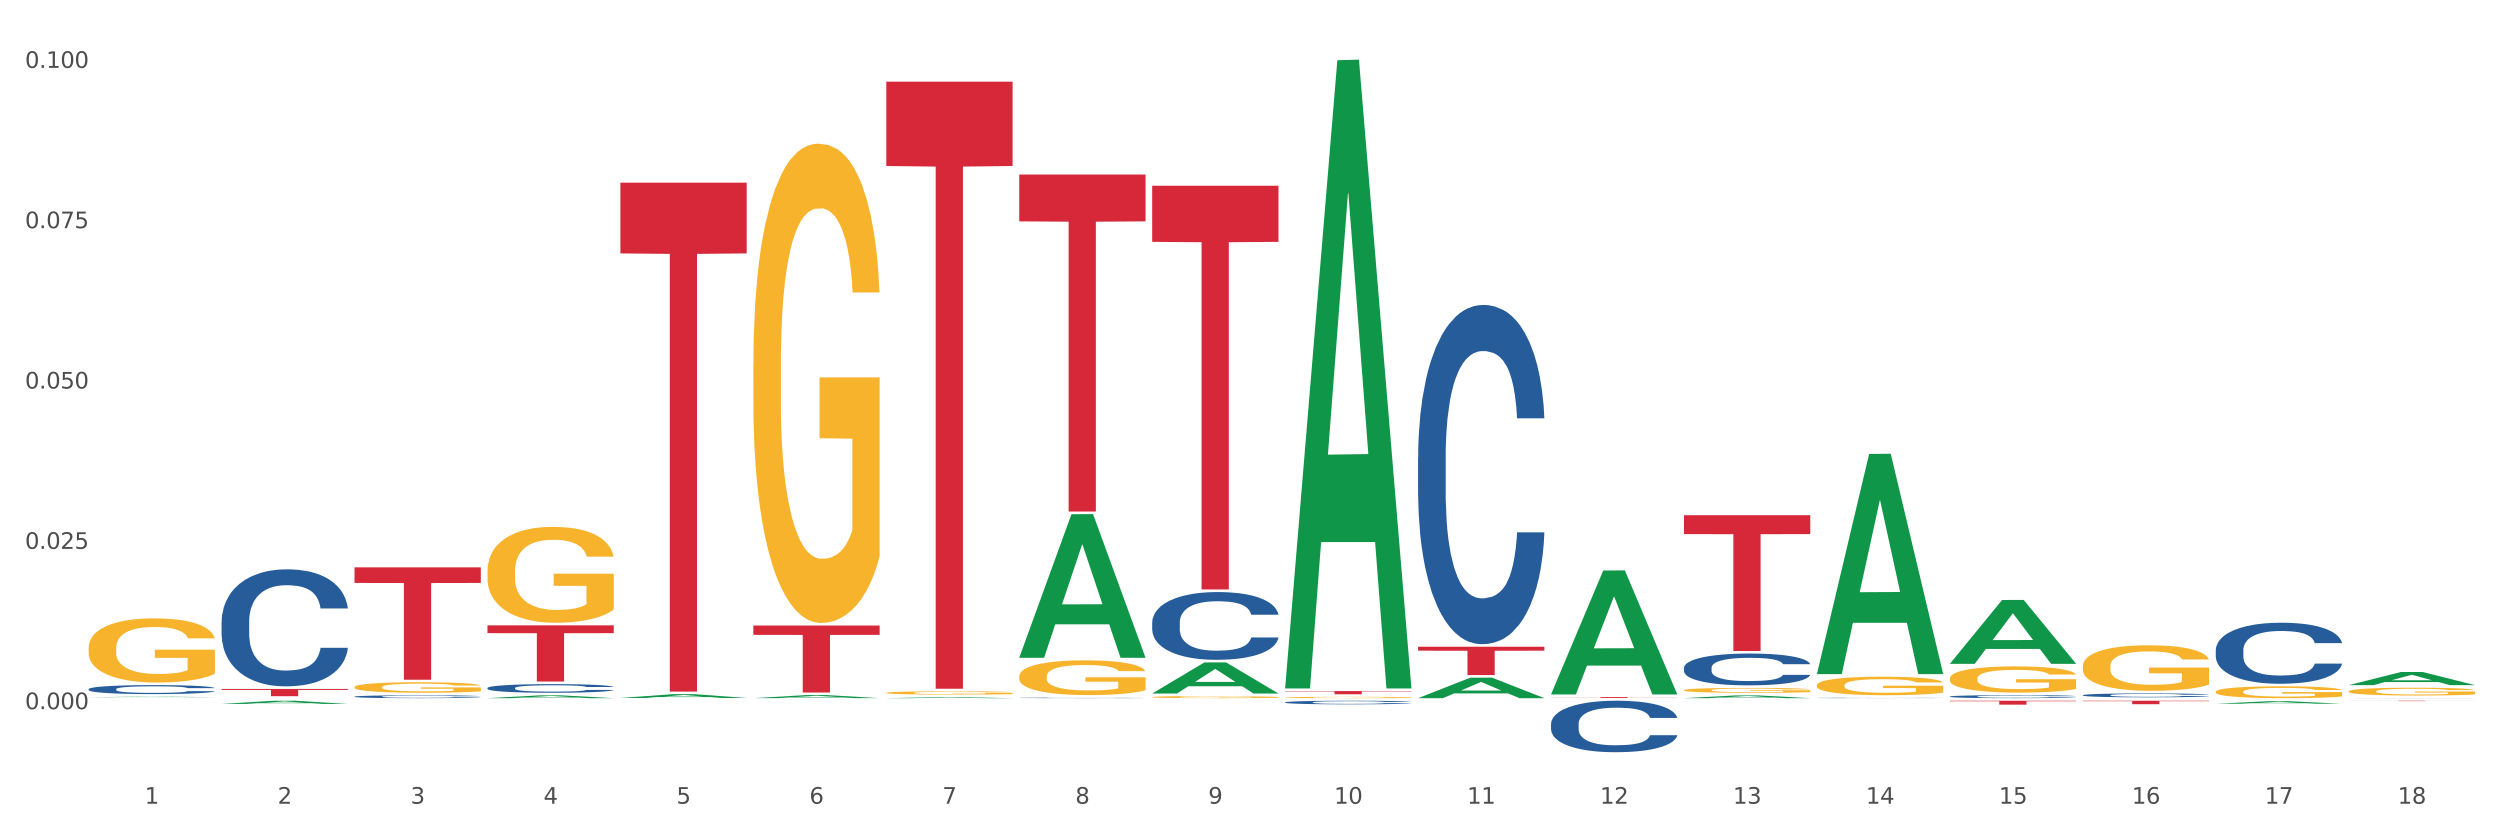 <?xml version="1.0" encoding="utf-8" standalone="no"?>
<!DOCTYPE svg PUBLIC "-//W3C//DTD SVG 1.1//EN"
  "http://www.w3.org/Graphics/SVG/1.1/DTD/svg11.dtd">
<svg xmlns:xlink="http://www.w3.org/1999/xlink" width="1080pt" height="360pt" viewBox="0 0 1080 360" xmlns="http://www.w3.org/2000/svg" version="1.1">
 <rect x="0" y="0" width="1080" height="360" fill="#333333" stroke="none"/>
 <defs>
  <style type="text/css">*{stroke-linejoin: round; stroke-linecap: butt}</style>
 </defs>
 <g id="figure_1">
  <g id="patch_1">
   <path d="M 0 360 
L 1080 360 
L 1080 0 
L 0 0 
z
" style="fill: #ffffff; stroke: #ffffff; stroke-linejoin: miter"/>
  </g>
  <g id="axes_1">
   <g id="matplotlib.axis_1">
    <g id="xtick_1">
     <g id="text_1">
      <!-- 1 -->
      <g style="fill: #4d4d4d" transform="translate(62.51 347.204) scale(0.096 -0.096)">
       <defs>
        <path id="DejaVuSans-31" d="M 794 531 
L 1825 531 
L 1825 4091 
L 703 3866 
L 703 4441 
L 1819 4666 
L 2450 4666 
L 2450 531 
L 3481 531 
L 3481 0 
L 794 0 
L 794 531 
z
" transform="scale(0.016)"/>
       </defs>
       <use xlink:href="#DejaVuSans-31"/>
      </g>
     </g>
    </g>
    <g id="xtick_2">
     <g id="text_2">
      <!-- 2 -->
      <g style="fill: #4d4d4d" transform="translate(119.942 347.204) scale(0.096 -0.096)">
       <defs>
        <path id="DejaVuSans-32" d="M 1228 531 
L 3431 531 
L 3431 0 
L 469 0 
L 469 531 
Q 828 903 1448 1529 
Q 2069 2156 2228 2338 
Q 2531 2678 2651 2914 
Q 2772 3150 2772 3378 
Q 2772 3750 2511 3984 
Q 2250 4219 1831 4219 
Q 1534 4219 1204 4116 
Q 875 4013 500 3803 
L 500 4441 
Q 881 4594 1212 4672 
Q 1544 4750 1819 4750 
Q 2544 4750 2975 4387 
Q 3406 4025 3406 3419 
Q 3406 3131 3298 2873 
Q 3191 2616 2906 2266 
Q 2828 2175 2409 1742 
Q 1991 1309 1228 531 
z
" transform="scale(0.016)"/>
       </defs>
       <use xlink:href="#DejaVuSans-32"/>
      </g>
     </g>
    </g>
    <g id="xtick_3">
     <g id="text_3">
      <!-- 3 -->
      <g style="fill: #4d4d4d" transform="translate(177.375 347.204) scale(0.096 -0.096)">
       <defs>
        <path id="DejaVuSans-33" d="M 2597 2516 
Q 3050 2419 3304 2112 
Q 3559 1806 3559 1356 
Q 3559 666 3084 287 
Q 2609 -91 1734 -91 
Q 1441 -91 1130 -33 
Q 819 25 488 141 
L 488 750 
Q 750 597 1062 519 
Q 1375 441 1716 441 
Q 2309 441 2620 675 
Q 2931 909 2931 1356 
Q 2931 1769 2642 2001 
Q 2353 2234 1838 2234 
L 1294 2234 
L 1294 2753 
L 1863 2753 
Q 2328 2753 2575 2939 
Q 2822 3125 2822 3475 
Q 2822 3834 2567 4026 
Q 2313 4219 1838 4219 
Q 1578 4219 1281 4162 
Q 984 4106 628 3988 
L 628 4550 
Q 988 4650 1302 4700 
Q 1616 4750 1894 4750 
Q 2613 4750 3031 4423 
Q 3450 4097 3450 3541 
Q 3450 3153 3228 2886 
Q 3006 2619 2597 2516 
z
" transform="scale(0.016)"/>
       </defs>
       <use xlink:href="#DejaVuSans-33"/>
      </g>
     </g>
    </g>
    <g id="xtick_4">
     <g id="text_4">
      <!-- 4 -->
      <g style="fill: #4d4d4d" transform="translate(234.808 347.204) scale(0.096 -0.096)">
       <defs>
        <path id="DejaVuSans-34" d="M 2419 4116 
L 825 1625 
L 2419 1625 
L 2419 4116 
z
M 2253 4666 
L 3047 4666 
L 3047 1625 
L 3713 1625 
L 3713 1100 
L 3047 1100 
L 3047 0 
L 2419 0 
L 2419 1100 
L 313 1100 
L 313 1709 
L 2253 4666 
z
" transform="scale(0.016)"/>
       </defs>
       <use xlink:href="#DejaVuSans-34"/>
      </g>
     </g>
    </g>
    <g id="xtick_5">
     <g id="text_5">
      <!-- 5 -->
      <g style="fill: #4d4d4d" transform="translate(292.24 347.204) scale(0.096 -0.096)">
       <defs>
        <path id="DejaVuSans-35" d="M 691 4666 
L 3169 4666 
L 3169 4134 
L 1269 4134 
L 1269 2991 
Q 1406 3038 1543 3061 
Q 1681 3084 1819 3084 
Q 2600 3084 3056 2656 
Q 3513 2228 3513 1497 
Q 3513 744 3044 326 
Q 2575 -91 1722 -91 
Q 1428 -91 1123 -41 
Q 819 9 494 109 
L 494 744 
Q 775 591 1075 516 
Q 1375 441 1709 441 
Q 2250 441 2565 725 
Q 2881 1009 2881 1497 
Q 2881 1984 2565 2268 
Q 2250 2553 1709 2553 
Q 1456 2553 1204 2497 
Q 953 2441 691 2322 
L 691 4666 
z
" transform="scale(0.016)"/>
       </defs>
       <use xlink:href="#DejaVuSans-35"/>
      </g>
     </g>
    </g>
    <g id="xtick_6">
     <g id="text_6">
      <!-- 6 -->
      <g style="fill: #4d4d4d" transform="translate(349.673 347.204) scale(0.096 -0.096)">
       <defs>
        <path id="DejaVuSans-36" d="M 2113 2584 
Q 1688 2584 1439 2293 
Q 1191 2003 1191 1497 
Q 1191 994 1439 701 
Q 1688 409 2113 409 
Q 2538 409 2786 701 
Q 3034 994 3034 1497 
Q 3034 2003 2786 2293 
Q 2538 2584 2113 2584 
z
M 3366 4563 
L 3366 3988 
Q 3128 4100 2886 4159 
Q 2644 4219 2406 4219 
Q 1781 4219 1451 3797 
Q 1122 3375 1075 2522 
Q 1259 2794 1537 2939 
Q 1816 3084 2150 3084 
Q 2853 3084 3261 2657 
Q 3669 2231 3669 1497 
Q 3669 778 3244 343 
Q 2819 -91 2113 -91 
Q 1303 -91 875 529 
Q 447 1150 447 2328 
Q 447 3434 972 4092 
Q 1497 4750 2381 4750 
Q 2619 4750 2861 4703 
Q 3103 4656 3366 4563 
z
" transform="scale(0.016)"/>
       </defs>
       <use xlink:href="#DejaVuSans-36"/>
      </g>
     </g>
    </g>
    <g id="xtick_7">
     <g id="text_7">
      <!-- 7 -->
      <g style="fill: #4d4d4d" transform="translate(407.106 347.204) scale(0.096 -0.096)">
       <defs>
        <path id="DejaVuSans-37" d="M 525 4666 
L 3525 4666 
L 3525 4397 
L 1831 0 
L 1172 0 
L 2766 4134 
L 525 4134 
L 525 4666 
z
" transform="scale(0.016)"/>
       </defs>
       <use xlink:href="#DejaVuSans-37"/>
      </g>
     </g>
    </g>
    <g id="xtick_8">
     <g id="text_8">
      <!-- 8 -->
      <g style="fill: #4d4d4d" transform="translate(464.538 347.204) scale(0.096 -0.096)">
       <defs>
        <path id="DejaVuSans-38" d="M 2034 2216 
Q 1584 2216 1326 1975 
Q 1069 1734 1069 1313 
Q 1069 891 1326 650 
Q 1584 409 2034 409 
Q 2484 409 2743 651 
Q 3003 894 3003 1313 
Q 3003 1734 2745 1975 
Q 2488 2216 2034 2216 
z
M 1403 2484 
Q 997 2584 770 2862 
Q 544 3141 544 3541 
Q 544 4100 942 4425 
Q 1341 4750 2034 4750 
Q 2731 4750 3128 4425 
Q 3525 4100 3525 3541 
Q 3525 3141 3298 2862 
Q 3072 2584 2669 2484 
Q 3125 2378 3379 2068 
Q 3634 1759 3634 1313 
Q 3634 634 3220 271 
Q 2806 -91 2034 -91 
Q 1263 -91 848 271 
Q 434 634 434 1313 
Q 434 1759 690 2068 
Q 947 2378 1403 2484 
z
M 1172 3481 
Q 1172 3119 1398 2916 
Q 1625 2713 2034 2713 
Q 2441 2713 2670 2916 
Q 2900 3119 2900 3481 
Q 2900 3844 2670 4047 
Q 2441 4250 2034 4250 
Q 1625 4250 1398 4047 
Q 1172 3844 1172 3481 
z
" transform="scale(0.016)"/>
       </defs>
       <use xlink:href="#DejaVuSans-38"/>
      </g>
     </g>
    </g>
    <g id="xtick_9">
     <g id="text_9">
      <!-- 9 -->
      <g style="fill: #4d4d4d" transform="translate(521.971 347.204) scale(0.096 -0.096)">
       <defs>
        <path id="DejaVuSans-39" d="M 703 97 
L 703 672 
Q 941 559 1184 500 
Q 1428 441 1663 441 
Q 2288 441 2617 861 
Q 2947 1281 2994 2138 
Q 2813 1869 2534 1725 
Q 2256 1581 1919 1581 
Q 1219 1581 811 2004 
Q 403 2428 403 3163 
Q 403 3881 828 4315 
Q 1253 4750 1959 4750 
Q 2769 4750 3195 4129 
Q 3622 3509 3622 2328 
Q 3622 1225 3098 567 
Q 2575 -91 1691 -91 
Q 1453 -91 1209 -44 
Q 966 3 703 97 
z
M 1959 2075 
Q 2384 2075 2632 2365 
Q 2881 2656 2881 3163 
Q 2881 3666 2632 3958 
Q 2384 4250 1959 4250 
Q 1534 4250 1286 3958 
Q 1038 3666 1038 3163 
Q 1038 2656 1286 2365 
Q 1534 2075 1959 2075 
z
" transform="scale(0.016)"/>
       </defs>
       <use xlink:href="#DejaVuSans-39"/>
      </g>
     </g>
    </g>
    <g id="xtick_10">
     <g id="text_10">
      <!-- 10 -->
      <g style="fill: #4d4d4d" transform="translate(576.35 347.204) scale(0.096 -0.096)">
       <defs>
        <path id="DejaVuSans-30" d="M 2034 4250 
Q 1547 4250 1301 3770 
Q 1056 3291 1056 2328 
Q 1056 1369 1301 889 
Q 1547 409 2034 409 
Q 2525 409 2770 889 
Q 3016 1369 3016 2328 
Q 3016 3291 2770 3770 
Q 2525 4250 2034 4250 
z
M 2034 4750 
Q 2819 4750 3233 4129 
Q 3647 3509 3647 2328 
Q 3647 1150 3233 529 
Q 2819 -91 2034 -91 
Q 1250 -91 836 529 
Q 422 1150 422 2328 
Q 422 3509 836 4129 
Q 1250 4750 2034 4750 
z
" transform="scale(0.016)"/>
       </defs>
       <use xlink:href="#DejaVuSans-31"/>
       <use xlink:href="#DejaVuSans-30" transform="translate(63.623 0)"/>
      </g>
     </g>
    </g>
    <g id="xtick_11">
     <g id="text_11">
      <!-- 11 -->
      <g style="fill: #4d4d4d" transform="translate(633.783 347.204) scale(0.096 -0.096)">
       <use xlink:href="#DejaVuSans-31"/>
       <use xlink:href="#DejaVuSans-31" transform="translate(63.623 0)"/>
      </g>
     </g>
    </g>
    <g id="xtick_12">
     <g id="text_12">
      <!-- 12 -->
      <g style="fill: #4d4d4d" transform="translate(691.215 347.204) scale(0.096 -0.096)">
       <use xlink:href="#DejaVuSans-31"/>
       <use xlink:href="#DejaVuSans-32" transform="translate(63.623 0)"/>
      </g>
     </g>
    </g>
    <g id="xtick_13">
     <g id="text_13">
      <!-- 13 -->
      <g style="fill: #4d4d4d" transform="translate(748.648 347.204) scale(0.096 -0.096)">
       <use xlink:href="#DejaVuSans-31"/>
       <use xlink:href="#DejaVuSans-33" transform="translate(63.623 0)"/>
      </g>
     </g>
    </g>
    <g id="xtick_14">
     <g id="text_14">
      <!-- 14 -->
      <g style="fill: #4d4d4d" transform="translate(806.081 347.204) scale(0.096 -0.096)">
       <use xlink:href="#DejaVuSans-31"/>
       <use xlink:href="#DejaVuSans-34" transform="translate(63.623 0)"/>
      </g>
     </g>
    </g>
    <g id="xtick_15">
     <g id="text_15">
      <!-- 15 -->
      <g style="fill: #4d4d4d" transform="translate(863.513 347.204) scale(0.096 -0.096)">
       <use xlink:href="#DejaVuSans-31"/>
       <use xlink:href="#DejaVuSans-35" transform="translate(63.623 0)"/>
      </g>
     </g>
    </g>
    <g id="xtick_16">
     <g id="text_16">
      <!-- 16 -->
      <g style="fill: #4d4d4d" transform="translate(920.946 347.204) scale(0.096 -0.096)">
       <use xlink:href="#DejaVuSans-31"/>
       <use xlink:href="#DejaVuSans-36" transform="translate(63.623 0)"/>
      </g>
     </g>
    </g>
    <g id="xtick_17">
     <g id="text_17">
      <!-- 17 -->
      <g style="fill: #4d4d4d" transform="translate(978.379 347.204) scale(0.096 -0.096)">
       <use xlink:href="#DejaVuSans-31"/>
       <use xlink:href="#DejaVuSans-37" transform="translate(63.623 0)"/>
      </g>
     </g>
    </g>
    <g id="xtick_18">
     <g id="text_18">
      <!-- 18 -->
      <g style="fill: #4d4d4d" transform="translate(1035.811 347.204) scale(0.096 -0.096)">
       <use xlink:href="#DejaVuSans-31"/>
       <use xlink:href="#DejaVuSans-38" transform="translate(63.623 0)"/>
      </g>
     </g>
    </g>
    <g id="xtick_19"/>
    <g id="xtick_20"/>
    <g id="xtick_21"/>
    <g id="xtick_22"/>
    <g id="xtick_23"/>
    <g id="xtick_24"/>
    <g id="xtick_25"/>
    <g id="xtick_26"/>
    <g id="xtick_27"/>
    <g id="xtick_28"/>
    <g id="xtick_29"/>
    <g id="xtick_30"/>
    <g id="xtick_31"/>
    <g id="xtick_32"/>
    <g id="xtick_33"/>
    <g id="xtick_34"/>
    <g id="xtick_35"/>
   </g>
   <g id="matplotlib.axis_2">
    <g id="ytick_1">
     <g id="text_19">
      <!-- 0.000 -->
      <g style="fill: #4d4d4d" transform="translate(10.8 306.364) scale(0.096 -0.096)">
       <defs>
        <path id="DejaVuSans-2e" d="M 684 794 
L 1344 794 
L 1344 0 
L 684 0 
L 684 794 
z
" transform="scale(0.016)"/>
       </defs>
       <use xlink:href="#DejaVuSans-30"/>
       <use xlink:href="#DejaVuSans-2e" transform="translate(63.623 0)"/>
       <use xlink:href="#DejaVuSans-30" transform="translate(95.41 0)"/>
       <use xlink:href="#DejaVuSans-30" transform="translate(159.033 0)"/>
       <use xlink:href="#DejaVuSans-30" transform="translate(222.656 0)"/>
      </g>
     </g>
    </g>
    <g id="ytick_2">
     <g id="text_20">
      <!-- 0.025 -->
      <g style="fill: #4d4d4d" transform="translate(10.8 237.106) scale(0.096 -0.096)">
       <use xlink:href="#DejaVuSans-30"/>
       <use xlink:href="#DejaVuSans-2e" transform="translate(63.623 0)"/>
       <use xlink:href="#DejaVuSans-30" transform="translate(95.41 0)"/>
       <use xlink:href="#DejaVuSans-32" transform="translate(159.033 0)"/>
       <use xlink:href="#DejaVuSans-35" transform="translate(222.656 0)"/>
      </g>
     </g>
    </g>
    <g id="ytick_3">
     <g id="text_21">
      <!-- 0.050 -->
      <g style="fill: #4d4d4d" transform="translate(10.8 167.847) scale(0.096 -0.096)">
       <use xlink:href="#DejaVuSans-30"/>
       <use xlink:href="#DejaVuSans-2e" transform="translate(63.623 0)"/>
       <use xlink:href="#DejaVuSans-30" transform="translate(95.41 0)"/>
       <use xlink:href="#DejaVuSans-35" transform="translate(159.033 0)"/>
       <use xlink:href="#DejaVuSans-30" transform="translate(222.656 0)"/>
      </g>
     </g>
    </g>
    <g id="ytick_4">
     <g id="text_22">
      <!-- 0.075 -->
      <g style="fill: #4d4d4d" transform="translate(10.8 98.589) scale(0.096 -0.096)">
       <use xlink:href="#DejaVuSans-30"/>
       <use xlink:href="#DejaVuSans-2e" transform="translate(63.623 0)"/>
       <use xlink:href="#DejaVuSans-30" transform="translate(95.41 0)"/>
       <use xlink:href="#DejaVuSans-37" transform="translate(159.033 0)"/>
       <use xlink:href="#DejaVuSans-35" transform="translate(222.656 0)"/>
      </g>
     </g>
    </g>
    <g id="ytick_5">
     <g id="text_23">
      <!-- 0.100 -->
      <g style="fill: #4d4d4d" transform="translate(10.8 29.331) scale(0.096 -0.096)">
       <use xlink:href="#DejaVuSans-30"/>
       <use xlink:href="#DejaVuSans-2e" transform="translate(63.623 0)"/>
       <use xlink:href="#DejaVuSans-31" transform="translate(95.41 0)"/>
       <use xlink:href="#DejaVuSans-30" transform="translate(159.033 0)"/>
       <use xlink:href="#DejaVuSans-30" transform="translate(222.656 0)"/>
      </g>
     </g>
    </g>
    <g id="ytick_6"/>
    <g id="ytick_7"/>
    <g id="ytick_8"/>
    <g id="ytick_9"/>
   </g>
   <g id="PolyCollection_1">
    <path d="M 38.283 301.178 
L 38.339 301.178 
L 60.839 300.955 
L 70.176 300.955 
L 92.844 301.178 
L 82.044 301.178 
L 77.151 301.126 
L 53.92 301.126 
L 53.751 301.127 
L 49.026 301.178 
L 38.283 301.178 
L 38.283 301.178 
L 56.845 301.095 
L 74.226 301.095 
L 65.62 301.002 
L 65.507 301.002 
L 65.395 301.003 
L 56.789 301.095 
L 56.845 301.095 
L 38.283 301.178 
z
" clip-path="url(#paeff3fed43)" style="fill: #109648"/>
    <path d="M 95.716 304.097 
L 95.772 304.096 
L 118.271 302.718 
L 127.609 302.717 
L 150.277 304.1 
L 139.477 304.1 
L 134.583 303.778 
L 111.353 303.778 
L 111.184 303.783 
L 106.459 304.1 
L 95.716 304.1 
L 95.716 304.097 
L 114.278 303.585 
L 131.659 303.584 
L 123.052 303.012 
L 122.94 303.009 
L 122.827 303.013 
L 114.221 303.584 
L 114.278 303.585 
L 95.716 304.097 
z
" clip-path="url(#paeff3fed43)" style="fill: #109648"/>
    <path d="M 210.581 301.607 
L 210.637 301.606 
L 233.137 300.384 
L 242.474 300.383 
L 265.142 301.609 
L 254.342 301.609 
L 249.449 301.324 
L 226.218 301.324 
L 226.049 301.328 
L 221.325 301.609 
L 210.581 301.609 
L 210.581 301.607 
L 229.143 301.153 
L 246.524 301.152 
L 237.918 300.644 
L 237.805 300.642 
L 237.693 300.645 
L 229.087 301.152 
L 229.143 301.153 
L 210.581 301.607 
z
" clip-path="url(#paeff3fed43)" style="fill: #109648"/>
    <path d="M 382.879 35.27 
L 437.44 35.27 
L 437.44 71.716 
L 415.978 71.963 
L 415.978 297.539 
L 404.212 297.539 
L 404.212 71.963 
L 382.879 71.716 
L 382.879 35.516 
L 382.879 35.27 
z
" clip-path="url(#paeff3fed43)" style="fill: #d62839"/>
    <path d="M 325.447 270.234 
L 380.008 270.234 
L 380.008 274.256 
L 358.545 274.283 
L 358.545 299.173 
L 346.78 299.173 
L 346.78 274.283 
L 325.447 274.256 
L 325.447 270.262 
L 325.447 270.234 
z
" clip-path="url(#paeff3fed43)" style="fill: #d62839"/>
    <path d="M 38.283 279.952 
L 38.347 279.927 
L 38.347 279.015 
L 38.476 278.231 
L 39.12 276.332 
L 40.087 274.762 
L 40.795 273.927 
L 41.504 273.244 
L 42.341 272.56 
L 43.372 271.851 
L 45.24 270.813 
L 46.4 270.282 
L 47.817 269.725 
L 50.393 268.915 
L 52.261 268.459 
L 54.194 268.079 
L 57.35 267.624 
L 59.412 267.421 
L 61.602 267.269 
L 64.243 267.168 
L 66.24 267.143 
L 70.62 267.219 
L 74.356 267.447 
L 76.16 267.624 
L 78.479 267.928 
L 79.703 268.13 
L 81.7 268.535 
L 83.761 269.067 
L 85.178 269.522 
L 87.304 270.383 
L 88.915 271.244 
L 90.396 272.307 
L 91.169 273.041 
L 91.749 273.725 
L 92.264 274.509 
L 92.78 275.75 
L 81.185 275.75 
L 80.734 274.864 
L 80.025 274.028 
L 78.994 273.218 
L 78.093 272.712 
L 76.547 272.079 
L 75.129 271.674 
L 73.648 271.37 
L 71.844 271.117 
L 70.427 270.991 
L 68.43 270.889 
L 64.501 270.915 
L 61.86 271.117 
L 60.056 271.37 
L 58.896 271.598 
L 57.866 271.851 
L 56.706 272.206 
L 55.353 272.737 
L 54.387 273.218 
L 53.421 273.826 
L 52.648 274.433 
L 51.939 275.142 
L 51.36 275.902 
L 50.909 276.686 
L 50.522 277.648 
L 50.2 279.243 
L 50.2 282.711 
L 50.329 283.496 
L 50.651 284.534 
L 51.038 285.319 
L 51.682 286.255 
L 52.261 286.888 
L 53.357 287.799 
L 54.58 288.559 
L 55.547 289.04 
L 56.513 289.445 
L 58.188 290.002 
L 60.056 290.457 
L 61.666 290.736 
L 63.856 290.989 
L 65.338 291.09 
L 66.626 291.141 
L 69.783 291.141 
L 72.037 291.065 
L 74.55 290.888 
L 76.482 290.66 
L 78.093 290.381 
L 79.896 289.926 
L 81.056 289.495 
L 81.056 284.205 
L 66.884 284.179 
L 66.884 280.661 
L 92.844 280.661 
L 92.844 290.989 
L 91.749 291.521 
L 90.525 292.001 
L 89.237 292.432 
L 87.304 292.963 
L 84.985 293.47 
L 82.924 293.824 
L 80.734 294.128 
L 78.157 294.406 
L 74.807 294.659 
L 72.746 294.761 
L 70.169 294.837 
L 67.142 294.862 
L 64.501 294.811 
L 61.924 294.685 
L 59.218 294.457 
L 56.577 294.128 
L 54.58 293.799 
L 52.584 293.394 
L 50.458 292.862 
L 48.783 292.356 
L 47.495 291.9 
L 46.077 291.318 
L 44.531 290.559 
L 43.372 289.875 
L 42.341 289.166 
L 41.246 288.255 
L 40.473 287.47 
L 39.7 286.483 
L 39.249 285.749 
L 38.734 284.61 
L 38.347 283.015 
L 38.283 279.952 
z
" clip-path="url(#paeff3fed43)" style="fill: #f7b32b"/>
    <path d="M 497.745 299.58 
L 497.801 299.567 
L 520.3 286.158 
L 529.638 286.145 
L 552.306 299.605 
L 541.506 299.605 
L 536.612 296.471 
L 513.382 296.471 
L 513.213 296.521 
L 508.488 299.605 
L 497.745 299.605 
L 497.745 299.58 
L 516.307 294.6 
L 533.687 294.587 
L 525.081 289.014 
L 524.969 288.989 
L 524.856 289.026 
L 516.25 294.587 
L 516.307 294.6 
L 497.745 299.58 
z
" clip-path="url(#paeff3fed43)" style="fill: #109648"/>
    <path d="M 440.312 284.052 
L 440.368 283.993 
L 462.868 222.143 
L 472.205 222.085 
L 494.873 284.168 
L 484.073 284.168 
L 479.18 269.711 
L 455.949 269.711 
L 455.78 269.944 
L 451.055 284.168 
L 440.312 284.168 
L 440.312 284.052 
L 458.874 261.084 
L 476.255 261.025 
L 467.649 235.318 
L 467.536 235.201 
L 467.424 235.376 
L 458.818 261.025 
L 458.874 261.084 
L 440.312 284.052 
z
" clip-path="url(#paeff3fed43)" style="fill: #109648"/>
    <path d="M 670.043 299.908 
L 670.099 299.858 
L 692.598 246.455 
L 701.936 246.405 
L 724.604 300.009 
L 713.804 300.009 
L 708.91 287.526 
L 685.68 287.526 
L 685.511 287.728 
L 680.786 300.009 
L 670.043 300.009 
L 670.043 299.908 
L 688.605 280.077 
L 705.986 280.027 
L 697.38 257.83 
L 697.267 257.729 
L 697.155 257.88 
L 688.548 280.027 
L 688.605 280.077 
L 670.043 299.908 
z
" clip-path="url(#paeff3fed43)" style="fill: #109648"/>
    <path d="M 727.475 301.607 
L 727.532 301.606 
L 750.031 300.403 
L 759.368 300.401 
L 782.036 301.609 
L 771.237 301.609 
L 766.343 301.328 
L 743.113 301.328 
L 742.944 301.332 
L 738.219 301.609 
L 727.475 301.609 
L 727.475 301.607 
L 746.037 301.16 
L 763.418 301.159 
L 754.812 300.659 
L 754.7 300.657 
L 754.587 300.66 
L 745.981 301.159 
L 746.037 301.16 
L 727.475 301.607 
z
" clip-path="url(#paeff3fed43)" style="fill: #109648"/>
    <path d="M 784.908 291.057 
L 784.964 290.968 
L 807.464 196.099 
L 816.801 196.01 
L 839.469 291.236 
L 828.669 291.236 
L 823.776 269.061 
L 800.545 269.061 
L 800.376 269.419 
L 795.652 291.236 
L 784.908 291.236 
L 784.908 291.057 
L 803.47 255.828 
L 820.851 255.739 
L 812.245 216.307 
L 812.132 216.128 
L 812.02 216.396 
L 803.414 255.739 
L 803.47 255.828 
L 784.908 291.057 
z
" clip-path="url(#paeff3fed43)" style="fill: #109648"/>
    <path d="M 612.61 301.592 
L 612.666 301.584 
L 635.166 292.744 
L 644.503 292.736 
L 667.171 301.609 
L 656.371 301.609 
L 651.478 299.543 
L 628.247 299.543 
L 628.078 299.576 
L 623.353 301.609 
L 612.61 301.609 
L 612.61 301.592 
L 631.172 298.31 
L 648.553 298.302 
L 639.947 294.627 
L 639.834 294.611 
L 639.722 294.636 
L 631.116 298.302 
L 631.172 298.31 
L 612.61 301.592 
z
" clip-path="url(#paeff3fed43)" style="fill: #109648"/>
    <path d="M 842.341 286.727 
L 842.397 286.702 
L 864.896 259.194 
L 874.234 259.168 
L 896.902 286.779 
L 886.102 286.779 
L 881.209 280.35 
L 857.978 280.35 
L 857.809 280.453 
L 853.084 286.779 
L 842.341 286.779 
L 842.341 286.727 
L 860.903 276.513 
L 878.284 276.487 
L 869.678 265.053 
L 869.565 265.001 
L 869.453 265.079 
L 860.847 276.487 
L 860.903 276.513 
L 842.341 286.727 
z
" clip-path="url(#paeff3fed43)" style="fill: #109648"/>
    <path d="M 325.447 157.739 
L 325.511 157.55 
L 325.511 150.742 
L 325.64 144.879 
L 326.284 130.696 
L 327.25 118.971 
L 327.959 112.73 
L 328.667 107.624 
L 329.505 102.518 
L 330.535 97.223 
L 332.404 89.469 
L 333.563 85.498 
L 334.98 81.337 
L 337.557 75.286 
L 339.425 71.882 
L 341.357 69.045 
L 344.514 65.641 
L 346.575 64.128 
L 348.765 62.993 
L 351.406 62.237 
L 353.403 62.048 
L 357.784 62.615 
L 361.52 64.317 
L 363.324 65.641 
L 365.643 67.91 
L 366.867 69.423 
L 368.863 72.449 
L 370.925 76.42 
L 372.342 79.824 
L 374.468 86.254 
L 376.078 92.684 
L 377.56 100.627 
L 378.333 106.111 
L 378.912 111.217 
L 379.428 117.08 
L 379.943 126.346 
L 368.348 126.346 
L 367.897 119.727 
L 367.189 113.486 
L 366.158 107.435 
L 365.256 103.653 
L 363.71 98.925 
L 362.293 95.899 
L 360.811 93.63 
L 359.008 91.738 
L 357.591 90.793 
L 355.594 90.036 
L 351.664 90.225 
L 349.023 91.738 
L 347.219 93.63 
L 346.06 95.332 
L 345.029 97.223 
L 343.87 99.87 
L 342.517 103.842 
L 341.551 107.435 
L 340.584 111.973 
L 339.811 116.512 
L 339.103 121.807 
L 338.523 127.481 
L 338.072 133.343 
L 337.686 140.53 
L 337.364 152.444 
L 337.364 178.352 
L 337.492 184.215 
L 337.815 191.968 
L 338.201 197.831 
L 338.845 204.828 
L 339.425 209.556 
L 340.52 216.364 
L 341.744 222.037 
L 342.71 225.63 
L 343.676 228.656 
L 345.351 232.817 
L 347.219 236.221 
L 348.83 238.301 
L 351.02 240.192 
L 352.502 240.949 
L 353.79 241.327 
L 356.946 241.327 
L 359.201 240.76 
L 361.713 239.436 
L 363.646 237.734 
L 365.256 235.653 
L 367.06 232.249 
L 368.219 229.035 
L 368.219 189.51 
L 354.048 189.321 
L 354.048 163.034 
L 380.008 163.034 
L 380.008 240.192 
L 378.912 244.164 
L 377.689 247.757 
L 376.4 250.972 
L 374.468 254.943 
L 372.149 258.725 
L 370.087 261.373 
L 367.897 263.642 
L 365.321 265.722 
L 361.971 267.614 
L 359.91 268.37 
L 357.333 268.937 
L 354.305 269.126 
L 351.664 268.748 
L 349.087 267.803 
L 346.382 266.101 
L 343.741 263.642 
L 341.744 261.184 
L 339.747 258.158 
L 337.621 254.187 
L 335.946 250.404 
L 334.658 247 
L 333.241 242.651 
L 331.695 236.977 
L 330.535 231.871 
L 329.505 226.576 
L 328.41 219.768 
L 327.637 213.905 
L 326.864 206.53 
L 326.413 201.046 
L 325.897 192.536 
L 325.511 180.622 
L 325.447 157.739 
z
" clip-path="url(#paeff3fed43)" style="fill: #f7b32b"/>
    <path d="M 1014.639 295.977 
L 1014.695 295.972 
L 1037.195 290.306 
L 1046.532 290.3 
L 1069.2 295.988 
L 1058.4 295.988 
L 1053.507 294.663 
L 1030.276 294.663 
L 1030.107 294.685 
L 1025.382 295.988 
L 1014.639 295.988 
L 1014.639 295.977 
L 1033.201 293.873 
L 1050.582 293.868 
L 1041.976 291.513 
L 1041.863 291.502 
L 1041.751 291.518 
L 1033.145 293.868 
L 1033.201 293.873 
L 1014.639 295.977 
z
" clip-path="url(#paeff3fed43)" style="fill: #109648"/>
    <path d="M 957.206 304.022 
L 957.262 304.021 
L 979.762 302.926 
L 989.099 302.925 
L 1011.767 304.025 
L 1000.968 304.025 
L 996.074 303.769 
L 972.843 303.769 
L 972.675 303.773 
L 967.95 304.025 
L 957.206 304.025 
L 957.206 304.022 
L 975.768 303.616 
L 993.149 303.615 
L 984.543 303.16 
L 984.431 303.157 
L 984.318 303.161 
L 975.712 303.615 
L 975.768 303.616 
L 957.206 304.022 
z
" clip-path="url(#paeff3fed43)" style="fill: #109648"/>
    <path d="M 210.581 246.758 
L 210.646 246.72 
L 210.646 245.358 
L 210.774 244.185 
L 211.419 241.347 
L 212.385 239.002 
L 213.093 237.753 
L 213.802 236.732 
L 214.639 235.71 
L 215.67 234.651 
L 217.538 233.1 
L 218.698 232.306 
L 220.115 231.473 
L 222.691 230.263 
L 224.56 229.582 
L 226.492 229.014 
L 229.648 228.333 
L 231.71 228.03 
L 233.9 227.803 
L 236.541 227.652 
L 238.538 227.614 
L 242.918 227.728 
L 246.655 228.068 
L 248.458 228.333 
L 250.777 228.787 
L 252.001 229.09 
L 253.998 229.695 
L 256.059 230.49 
L 257.477 231.171 
L 259.602 232.457 
L 261.213 233.743 
L 262.694 235.332 
L 263.467 236.429 
L 264.047 237.451 
L 264.562 238.624 
L 265.078 240.477 
L 253.483 240.477 
L 253.032 239.153 
L 252.323 237.905 
L 251.293 236.694 
L 250.391 235.937 
L 248.845 234.992 
L 247.428 234.386 
L 245.946 233.932 
L 244.142 233.554 
L 242.725 233.365 
L 240.728 233.213 
L 236.799 233.251 
L 234.158 233.554 
L 232.354 233.932 
L 231.194 234.273 
L 230.164 234.651 
L 229.004 235.181 
L 227.652 235.975 
L 226.685 236.694 
L 225.719 237.602 
L 224.946 238.51 
L 224.237 239.569 
L 223.658 240.704 
L 223.207 241.877 
L 222.82 243.315 
L 222.498 245.698 
L 222.498 250.881 
L 222.627 252.054 
L 222.949 253.605 
L 223.336 254.778 
L 223.98 256.178 
L 224.56 257.124 
L 225.655 258.486 
L 226.879 259.621 
L 227.845 260.339 
L 228.811 260.945 
L 230.486 261.777 
L 232.354 262.458 
L 233.964 262.874 
L 236.155 263.252 
L 237.636 263.404 
L 238.925 263.479 
L 242.081 263.479 
L 244.336 263.366 
L 246.848 263.101 
L 248.78 262.761 
L 250.391 262.344 
L 252.194 261.664 
L 253.354 261.02 
L 253.354 253.113 
L 239.182 253.076 
L 239.182 247.817 
L 265.142 247.817 
L 265.142 263.252 
L 264.047 264.047 
L 262.823 264.766 
L 261.535 265.409 
L 259.602 266.203 
L 257.283 266.96 
L 255.222 267.49 
L 253.032 267.944 
L 250.455 268.36 
L 247.105 268.738 
L 245.044 268.89 
L 242.467 269.003 
L 239.44 269.041 
L 236.799 268.965 
L 234.222 268.776 
L 231.517 268.436 
L 228.875 267.944 
L 226.879 267.452 
L 224.882 266.847 
L 222.756 266.052 
L 221.081 265.295 
L 219.793 264.614 
L 218.376 263.744 
L 216.83 262.609 
L 215.67 261.588 
L 214.639 260.529 
L 213.544 259.167 
L 212.771 257.994 
L 211.998 256.518 
L 211.547 255.421 
L 211.032 253.719 
L 210.646 251.335 
L 210.581 246.758 
z
" clip-path="url(#paeff3fed43)" style="fill: #f7b32b"/>
    <path d="M 325.447 301.603 
L 325.503 301.602 
L 348.002 300.282 
L 357.339 300.281 
L 380.008 301.605 
L 369.208 301.605 
L 364.314 301.297 
L 341.084 301.297 
L 340.915 301.302 
L 336.19 301.605 
L 325.447 301.605 
L 325.447 301.603 
L 344.009 301.113 
L 361.389 301.112 
L 352.783 300.563 
L 352.671 300.561 
L 352.558 300.565 
L 343.952 301.112 
L 344.009 301.113 
L 325.447 301.603 
z
" clip-path="url(#paeff3fed43)" style="fill: #109648"/>
    <path d="M 268.014 301.525 
L 268.07 301.524 
L 290.569 299.878 
L 299.907 299.877 
L 322.575 301.528 
L 311.775 301.528 
L 306.882 301.144 
L 283.651 301.144 
L 283.482 301.15 
L 278.757 301.528 
L 268.014 301.528 
L 268.014 301.525 
L 286.576 300.914 
L 303.957 300.913 
L 295.351 300.229 
L 295.238 300.226 
L 295.126 300.23 
L 286.52 300.913 
L 286.576 300.914 
L 268.014 301.525 
z
" clip-path="url(#paeff3fed43)" style="fill: #109648"/>
    <path d="M 153.148 296.833 
L 153.213 296.829 
L 153.213 296.68 
L 153.342 296.552 
L 153.986 296.241 
L 154.952 295.985 
L 155.661 295.849 
L 156.369 295.737 
L 157.207 295.625 
L 158.237 295.509 
L 160.105 295.34 
L 161.265 295.253 
L 162.682 295.162 
L 165.259 295.03 
L 167.127 294.955 
L 169.059 294.893 
L 172.216 294.819 
L 174.277 294.786 
L 176.467 294.761 
L 179.108 294.744 
L 181.105 294.74 
L 185.486 294.753 
L 189.222 294.79 
L 191.026 294.819 
L 193.345 294.868 
L 194.568 294.901 
L 196.565 294.968 
L 198.627 295.054 
L 200.044 295.129 
L 202.17 295.27 
L 203.78 295.41 
L 205.262 295.584 
L 206.035 295.704 
L 206.614 295.815 
L 207.13 295.944 
L 207.645 296.146 
L 196.05 296.146 
L 195.599 296.002 
L 194.891 295.865 
L 193.86 295.733 
L 192.958 295.65 
L 191.412 295.547 
L 189.995 295.48 
L 188.513 295.431 
L 186.71 295.389 
L 185.292 295.369 
L 183.295 295.352 
L 179.366 295.356 
L 176.725 295.389 
L 174.921 295.431 
L 173.762 295.468 
L 172.731 295.509 
L 171.572 295.567 
L 170.219 295.654 
L 169.253 295.733 
L 168.286 295.832 
L 167.513 295.931 
L 166.805 296.047 
L 166.225 296.171 
L 165.774 296.299 
L 165.388 296.457 
L 165.066 296.717 
L 165.066 297.284 
L 165.194 297.412 
L 165.516 297.581 
L 165.903 297.71 
L 166.547 297.863 
L 167.127 297.966 
L 168.222 298.115 
L 169.446 298.239 
L 170.412 298.318 
L 171.378 298.384 
L 173.053 298.475 
L 174.921 298.549 
L 176.532 298.595 
L 178.722 298.636 
L 180.203 298.653 
L 181.492 298.661 
L 184.648 298.661 
L 186.903 298.648 
L 189.415 298.62 
L 191.348 298.582 
L 192.958 298.537 
L 194.762 298.462 
L 195.921 298.392 
L 195.921 297.528 
L 181.749 297.524 
L 181.749 296.949 
L 207.709 296.949 
L 207.709 298.636 
L 206.614 298.723 
L 205.39 298.801 
L 204.102 298.872 
L 202.17 298.959 
L 199.851 299.041 
L 197.789 299.099 
L 195.599 299.149 
L 193.022 299.194 
L 189.673 299.236 
L 187.611 299.252 
L 185.035 299.265 
L 182.007 299.269 
L 179.366 299.261 
L 176.789 299.24 
L 174.084 299.203 
L 171.443 299.149 
L 169.446 299.095 
L 167.449 299.029 
L 165.323 298.942 
L 163.648 298.859 
L 162.36 298.785 
L 160.943 298.69 
L 159.397 298.566 
L 158.237 298.454 
L 157.207 298.338 
L 156.112 298.189 
L 155.339 298.061 
L 154.566 297.9 
L 154.115 297.78 
L 153.599 297.594 
L 153.213 297.333 
L 153.148 296.833 
z
" clip-path="url(#paeff3fed43)" style="fill: #f7b32b"/>
    <path d="M 382.879 301.608 
L 382.935 301.608 
L 405.435 301.171 
L 414.772 301.17 
L 437.44 301.609 
L 426.641 301.609 
L 421.747 301.507 
L 398.516 301.507 
L 398.348 301.509 
L 393.623 301.609 
L 382.879 301.609 
L 382.879 301.608 
L 401.441 301.446 
L 418.822 301.446 
L 410.216 301.264 
L 410.103 301.263 
L 409.991 301.264 
L 401.385 301.446 
L 401.441 301.446 
L 382.879 301.608 
z
" clip-path="url(#paeff3fed43)" style="fill: #109648"/>
    <path d="M 555.177 296.91 
L 555.234 296.655 
L 577.733 26.015 
L 587.07 25.759 
L 609.738 297.42 
L 598.939 297.42 
L 594.045 234.16 
L 570.814 234.16 
L 570.646 235.18 
L 565.921 297.42 
L 555.177 297.42 
L 555.177 296.91 
L 573.739 196.408 
L 591.12 196.153 
L 582.514 83.663 
L 582.402 83.153 
L 582.289 83.918 
L 573.683 196.153 
L 573.739 196.408 
L 555.177 296.91 
z
" clip-path="url(#paeff3fed43)" style="fill: #109648"/>
    <path d="M 957.206 298.855 
L 957.271 298.85 
L 957.271 298.682 
L 957.399 298.537 
L 958.044 298.186 
L 959.01 297.896 
L 959.718 297.742 
L 960.427 297.616 
L 961.264 297.489 
L 962.295 297.358 
L 964.163 297.167 
L 965.323 297.068 
L 966.74 296.966 
L 969.317 296.816 
L 971.185 296.732 
L 973.117 296.662 
L 976.274 296.577 
L 978.335 296.54 
L 980.525 296.512 
L 983.166 296.493 
L 985.163 296.489 
L 989.543 296.503 
L 993.28 296.545 
L 995.083 296.577 
L 997.402 296.634 
L 998.626 296.671 
L 1000.623 296.746 
L 1002.685 296.844 
L 1004.102 296.928 
L 1006.227 297.087 
L 1007.838 297.246 
L 1009.319 297.443 
L 1010.092 297.578 
L 1010.672 297.704 
L 1011.188 297.849 
L 1011.703 298.078 
L 1000.108 298.078 
L 999.657 297.915 
L 998.948 297.761 
L 997.918 297.611 
L 997.016 297.517 
L 995.47 297.4 
L 994.053 297.326 
L 992.571 297.269 
L 990.767 297.223 
L 989.35 297.199 
L 987.353 297.181 
L 983.424 297.185 
L 980.783 297.223 
L 978.979 297.269 
L 977.82 297.312 
L 976.789 297.358 
L 975.629 297.424 
L 974.277 297.522 
L 973.31 297.611 
L 972.344 297.723 
L 971.571 297.835 
L 970.863 297.966 
L 970.283 298.107 
L 969.832 298.252 
L 969.445 298.429 
L 969.123 298.724 
L 969.123 299.364 
L 969.252 299.509 
L 969.574 299.701 
L 969.961 299.846 
L 970.605 300.019 
L 971.185 300.136 
L 972.28 300.304 
L 973.504 300.445 
L 974.47 300.534 
L 975.436 300.608 
L 977.111 300.711 
L 978.979 300.795 
L 980.59 300.847 
L 982.78 300.894 
L 984.261 300.912 
L 985.55 300.922 
L 988.706 300.922 
L 990.961 300.908 
L 993.473 300.875 
L 995.405 300.833 
L 997.016 300.781 
L 998.82 300.697 
L 999.979 300.618 
L 999.979 299.64 
L 985.807 299.636 
L 985.807 298.986 
L 1011.767 298.986 
L 1011.767 300.894 
L 1010.672 300.992 
L 1009.448 301.081 
L 1008.16 301.16 
L 1006.227 301.258 
L 1003.908 301.352 
L 1001.847 301.417 
L 999.657 301.474 
L 997.08 301.525 
L 993.731 301.572 
L 991.669 301.59 
L 989.093 301.604 
L 986.065 301.609 
L 983.424 301.6 
L 980.847 301.576 
L 978.142 301.534 
L 975.501 301.474 
L 973.504 301.413 
L 971.507 301.338 
L 969.381 301.24 
L 967.706 301.146 
L 966.418 301.062 
L 965.001 300.954 
L 963.455 300.814 
L 962.295 300.688 
L 961.264 300.557 
L 960.169 300.389 
L 959.396 300.244 
L 958.623 300.061 
L 958.172 299.926 
L 957.657 299.715 
L 957.271 299.421 
L 957.206 298.855 
z
" clip-path="url(#paeff3fed43)" style="fill: #f7b32b"/>
    <path d="M 1014.639 298.651 
L 1014.703 298.648 
L 1014.703 298.538 
L 1014.832 298.442 
L 1015.476 298.212 
L 1016.443 298.021 
L 1017.151 297.92 
L 1017.86 297.837 
L 1018.697 297.754 
L 1019.728 297.668 
L 1021.596 297.541 
L 1022.755 297.477 
L 1024.173 297.409 
L 1026.749 297.311 
L 1028.617 297.256 
L 1030.55 297.209 
L 1033.706 297.154 
L 1035.768 297.129 
L 1037.958 297.111 
L 1040.599 297.099 
L 1042.596 297.096 
L 1046.976 297.105 
L 1050.712 297.133 
L 1052.516 297.154 
L 1054.835 297.191 
L 1056.059 297.216 
L 1058.056 297.265 
L 1060.117 297.329 
L 1061.534 297.385 
L 1063.66 297.489 
L 1065.271 297.594 
L 1066.752 297.723 
L 1067.525 297.812 
L 1068.105 297.895 
L 1068.62 297.99 
L 1069.136 298.141 
L 1057.541 298.141 
L 1057.09 298.033 
L 1056.381 297.932 
L 1055.35 297.834 
L 1054.449 297.772 
L 1052.903 297.695 
L 1051.485 297.646 
L 1050.004 297.609 
L 1048.2 297.578 
L 1046.783 297.563 
L 1044.786 297.551 
L 1040.857 297.554 
L 1038.215 297.578 
L 1036.412 297.609 
L 1035.252 297.637 
L 1034.222 297.668 
L 1033.062 297.711 
L 1031.709 297.775 
L 1030.743 297.834 
L 1029.777 297.907 
L 1029.004 297.981 
L 1028.295 298.067 
L 1027.716 298.159 
L 1027.265 298.255 
L 1026.878 298.372 
L 1026.556 298.565 
L 1026.556 298.987 
L 1026.685 299.082 
L 1027.007 299.208 
L 1027.393 299.303 
L 1028.038 299.417 
L 1028.617 299.494 
L 1029.712 299.605 
L 1030.936 299.697 
L 1031.903 299.755 
L 1032.869 299.804 
L 1034.544 299.872 
L 1036.412 299.927 
L 1038.022 299.961 
L 1040.212 299.992 
L 1041.694 300.004 
L 1042.982 300.01 
L 1046.139 300.01 
L 1048.393 300.001 
L 1050.906 299.98 
L 1052.838 299.952 
L 1054.449 299.918 
L 1056.252 299.863 
L 1057.412 299.811 
L 1057.412 299.168 
L 1043.24 299.165 
L 1043.24 298.738 
L 1069.2 298.738 
L 1069.2 299.992 
L 1068.105 300.057 
L 1066.881 300.115 
L 1065.593 300.167 
L 1063.66 300.232 
L 1061.341 300.293 
L 1059.28 300.336 
L 1057.09 300.373 
L 1054.513 300.407 
L 1051.163 300.438 
L 1049.102 300.45 
L 1046.525 300.459 
L 1043.498 300.462 
L 1040.857 300.456 
L 1038.28 300.441 
L 1035.574 300.413 
L 1032.933 300.373 
L 1030.936 300.333 
L 1028.939 300.284 
L 1026.814 300.22 
L 1025.139 300.158 
L 1023.851 300.103 
L 1022.433 300.032 
L 1020.887 299.94 
L 1019.728 299.857 
L 1018.697 299.771 
L 1017.602 299.66 
L 1016.829 299.565 
L 1016.056 299.445 
L 1015.605 299.356 
L 1015.09 299.217 
L 1014.703 299.023 
L 1014.639 298.651 
z
" clip-path="url(#paeff3fed43)" style="fill: #f7b32b"/>
    <path d="M 555.177 301.301 
L 555.242 301.3 
L 555.242 301.281 
L 555.371 301.265 
L 556.015 301.226 
L 556.981 301.193 
L 557.69 301.176 
L 558.398 301.162 
L 559.236 301.148 
L 560.266 301.133 
L 562.134 301.111 
L 563.294 301.1 
L 564.711 301.089 
L 567.288 301.072 
L 569.156 301.063 
L 571.088 301.055 
L 574.245 301.045 
L 576.306 301.041 
L 578.496 301.038 
L 581.137 301.036 
L 583.134 301.035 
L 587.515 301.037 
L 591.251 301.042 
L 593.054 301.045 
L 595.373 301.052 
L 596.597 301.056 
L 598.594 301.064 
L 600.656 301.075 
L 602.073 301.085 
L 604.199 301.103 
L 605.809 301.12 
L 607.291 301.142 
L 608.064 301.158 
L 608.643 301.172 
L 609.159 301.188 
L 609.674 301.214 
L 598.079 301.214 
L 597.628 301.195 
L 596.919 301.178 
L 595.889 301.161 
L 594.987 301.151 
L 593.441 301.138 
L 592.024 301.129 
L 590.542 301.123 
L 588.738 301.118 
L 587.321 301.115 
L 585.324 301.113 
L 581.395 301.114 
L 578.754 301.118 
L 576.95 301.123 
L 575.791 301.128 
L 574.76 301.133 
L 573.601 301.14 
L 572.248 301.151 
L 571.282 301.161 
L 570.315 301.174 
L 569.542 301.186 
L 568.834 301.201 
L 568.254 301.217 
L 567.803 301.233 
L 567.417 301.253 
L 567.094 301.286 
L 567.094 301.358 
L 567.223 301.374 
L 567.545 301.395 
L 567.932 301.412 
L 568.576 301.431 
L 569.156 301.444 
L 570.251 301.463 
L 571.475 301.479 
L 572.441 301.489 
L 573.407 301.497 
L 575.082 301.509 
L 576.95 301.518 
L 578.561 301.524 
L 580.751 301.529 
L 582.232 301.531 
L 583.521 301.532 
L 586.677 301.532 
L 588.932 301.531 
L 591.444 301.527 
L 593.377 301.522 
L 594.987 301.516 
L 596.791 301.507 
L 597.95 301.498 
L 597.95 301.389 
L 583.778 301.388 
L 583.778 301.315 
L 609.738 301.315 
L 609.738 301.529 
L 608.643 301.54 
L 607.419 301.55 
L 606.131 301.559 
L 604.199 301.57 
L 601.88 301.58 
L 599.818 301.588 
L 597.628 301.594 
L 595.051 301.6 
L 591.702 301.605 
L 589.64 301.607 
L 587.064 301.609 
L 584.036 301.609 
L 581.395 301.608 
L 578.818 301.605 
L 576.113 301.601 
L 573.472 301.594 
L 571.475 301.587 
L 569.478 301.579 
L 567.352 301.568 
L 565.677 301.557 
L 564.389 301.548 
L 562.972 301.536 
L 561.426 301.52 
L 560.266 301.506 
L 559.236 301.491 
L 558.14 301.472 
L 557.367 301.456 
L 556.594 301.436 
L 556.144 301.421 
L 555.628 301.397 
L 555.242 301.364 
L 555.177 301.301 
z
" clip-path="url(#paeff3fed43)" style="fill: #f7b32b"/>
    <path d="M 727.475 298.153 
L 727.54 298.152 
L 727.54 298.082 
L 727.669 298.022 
L 728.313 297.877 
L 729.279 297.757 
L 729.988 297.693 
L 730.696 297.641 
L 731.534 297.588 
L 732.564 297.534 
L 734.432 297.455 
L 735.592 297.414 
L 737.009 297.371 
L 739.586 297.31 
L 741.454 297.275 
L 743.386 297.246 
L 746.543 297.211 
L 748.604 297.195 
L 750.794 297.184 
L 753.435 297.176 
L 755.432 297.174 
L 759.813 297.18 
L 763.549 297.197 
L 765.353 297.211 
L 767.672 297.234 
L 768.895 297.25 
L 770.892 297.28 
L 772.954 297.321 
L 774.371 297.356 
L 776.497 297.422 
L 778.107 297.488 
L 779.589 297.569 
L 780.362 297.625 
L 780.941 297.677 
L 781.457 297.737 
L 781.972 297.832 
L 770.377 297.832 
L 769.926 297.764 
L 769.218 297.701 
L 768.187 297.639 
L 767.285 297.6 
L 765.739 297.551 
L 764.322 297.521 
L 762.84 297.497 
L 761.037 297.478 
L 759.619 297.468 
L 757.623 297.461 
L 753.693 297.462 
L 751.052 297.478 
L 749.248 297.497 
L 748.089 297.515 
L 747.058 297.534 
L 745.899 297.561 
L 744.546 297.602 
L 743.58 297.639 
L 742.613 297.685 
L 741.84 297.731 
L 741.132 297.786 
L 740.552 297.844 
L 740.101 297.904 
L 739.715 297.977 
L 739.393 298.099 
L 739.393 298.364 
L 739.521 298.424 
L 739.843 298.504 
L 740.23 298.564 
L 740.874 298.635 
L 741.454 298.684 
L 742.549 298.754 
L 743.773 298.812 
L 744.739 298.848 
L 745.705 298.879 
L 747.38 298.922 
L 749.248 298.957 
L 750.859 298.978 
L 753.049 298.997 
L 754.53 299.005 
L 755.819 299.009 
L 758.975 299.009 
L 761.23 299.003 
L 763.742 298.99 
L 765.675 298.972 
L 767.285 298.951 
L 769.089 298.916 
L 770.248 298.883 
L 770.248 298.479 
L 756.077 298.477 
L 756.077 298.208 
L 782.036 298.208 
L 782.036 298.997 
L 780.941 299.038 
L 779.717 299.075 
L 778.429 299.108 
L 776.497 299.148 
L 774.178 299.187 
L 772.116 299.214 
L 769.926 299.237 
L 767.349 299.259 
L 764 299.278 
L 761.938 299.286 
L 759.362 299.292 
L 756.334 299.294 
L 753.693 299.29 
L 751.116 299.28 
L 748.411 299.263 
L 745.77 299.237 
L 743.773 299.212 
L 741.776 299.181 
L 739.65 299.141 
L 737.975 299.102 
L 736.687 299.067 
L 735.27 299.023 
L 733.724 298.964 
L 732.564 298.912 
L 731.534 298.858 
L 730.439 298.788 
L 729.666 298.728 
L 728.893 298.653 
L 728.442 298.597 
L 727.926 298.51 
L 727.54 298.388 
L 727.475 298.153 
z
" clip-path="url(#paeff3fed43)" style="fill: #f7b32b"/>
    <path d="M 784.908 296.035 
L 784.973 296.028 
L 784.973 295.765 
L 785.101 295.539 
L 785.746 294.992 
L 786.712 294.54 
L 787.42 294.299 
L 788.129 294.102 
L 788.966 293.905 
L 789.997 293.701 
L 791.865 293.402 
L 793.025 293.248 
L 794.442 293.088 
L 797.018 292.855 
L 798.887 292.723 
L 800.819 292.614 
L 803.976 292.482 
L 806.037 292.424 
L 808.227 292.38 
L 810.868 292.351 
L 812.865 292.344 
L 817.245 292.366 
L 820.982 292.431 
L 822.785 292.482 
L 825.104 292.57 
L 826.328 292.628 
L 828.325 292.745 
L 830.386 292.898 
L 831.804 293.03 
L 833.929 293.278 
L 835.54 293.526 
L 837.021 293.832 
L 837.794 294.044 
L 838.374 294.241 
L 838.889 294.467 
L 839.405 294.824 
L 827.81 294.824 
L 827.359 294.569 
L 826.65 294.328 
L 825.62 294.095 
L 824.718 293.949 
L 823.172 293.766 
L 821.755 293.65 
L 820.273 293.562 
L 818.469 293.489 
L 817.052 293.453 
L 815.055 293.424 
L 811.126 293.431 
L 808.485 293.489 
L 806.681 293.562 
L 805.522 293.628 
L 804.491 293.701 
L 803.331 293.803 
L 801.979 293.956 
L 801.012 294.095 
L 800.046 294.27 
L 799.273 294.445 
L 798.564 294.649 
L 797.985 294.868 
L 797.534 295.094 
L 797.147 295.371 
L 796.825 295.831 
L 796.825 296.83 
L 796.954 297.056 
L 797.276 297.355 
L 797.663 297.582 
L 798.307 297.852 
L 798.887 298.034 
L 799.982 298.297 
L 801.206 298.515 
L 802.172 298.654 
L 803.138 298.771 
L 804.813 298.931 
L 806.681 299.062 
L 808.291 299.143 
L 810.482 299.216 
L 811.963 299.245 
L 813.252 299.259 
L 816.408 299.259 
L 818.663 299.238 
L 821.175 299.187 
L 823.107 299.121 
L 824.718 299.041 
L 826.521 298.909 
L 827.681 298.785 
L 827.681 297.261 
L 813.509 297.253 
L 813.509 296.239 
L 839.469 296.239 
L 839.469 299.216 
L 838.374 299.369 
L 837.15 299.507 
L 835.862 299.631 
L 833.929 299.785 
L 831.61 299.931 
L 829.549 300.033 
L 827.359 300.12 
L 824.782 300.2 
L 821.432 300.273 
L 819.371 300.303 
L 816.794 300.325 
L 813.767 300.332 
L 811.126 300.317 
L 808.549 300.281 
L 805.844 300.215 
L 803.203 300.12 
L 801.206 300.025 
L 799.209 299.909 
L 797.083 299.756 
L 795.408 299.61 
L 794.12 299.478 
L 792.703 299.311 
L 791.157 299.092 
L 789.997 298.895 
L 788.966 298.69 
L 787.871 298.428 
L 787.098 298.202 
L 786.325 297.917 
L 785.874 297.706 
L 785.359 297.377 
L 784.973 296.918 
L 784.908 296.035 
z
" clip-path="url(#paeff3fed43)" style="fill: #f7b32b"/>
    <path d="M 842.341 293.116 
L 842.405 293.106 
L 842.405 292.734 
L 842.534 292.413 
L 843.178 291.638 
L 844.144 290.998 
L 844.853 290.657 
L 845.562 290.378 
L 846.399 290.099 
L 847.43 289.809 
L 849.298 289.386 
L 850.457 289.169 
L 851.875 288.941 
L 854.451 288.611 
L 856.319 288.425 
L 858.252 288.27 
L 861.408 288.084 
L 863.47 288.001 
L 865.66 287.939 
L 868.301 287.898 
L 870.298 287.887 
L 874.678 287.918 
L 878.414 288.011 
L 880.218 288.084 
L 882.537 288.208 
L 883.761 288.29 
L 885.758 288.456 
L 887.819 288.673 
L 889.236 288.859 
L 891.362 289.21 
L 892.972 289.561 
L 894.454 289.995 
L 895.227 290.295 
L 895.807 290.574 
L 896.322 290.894 
L 896.837 291.401 
L 885.242 291.401 
L 884.792 291.039 
L 884.083 290.698 
L 883.052 290.367 
L 882.15 290.161 
L 880.604 289.902 
L 879.187 289.737 
L 877.706 289.613 
L 875.902 289.51 
L 874.485 289.458 
L 872.488 289.417 
L 868.558 289.427 
L 865.917 289.51 
L 864.114 289.613 
L 862.954 289.706 
L 861.924 289.809 
L 860.764 289.954 
L 859.411 290.171 
L 858.445 290.367 
L 857.479 290.615 
L 856.706 290.863 
L 855.997 291.153 
L 855.417 291.463 
L 854.967 291.783 
L 854.58 292.176 
L 854.258 292.827 
L 854.258 294.242 
L 854.387 294.563 
L 854.709 294.986 
L 855.095 295.307 
L 855.74 295.689 
L 856.319 295.947 
L 857.414 296.319 
L 858.638 296.629 
L 859.605 296.826 
L 860.571 296.991 
L 862.246 297.218 
L 864.114 297.404 
L 865.724 297.518 
L 867.914 297.621 
L 869.396 297.663 
L 870.684 297.683 
L 873.841 297.683 
L 876.095 297.652 
L 878.608 297.58 
L 880.54 297.487 
L 882.15 297.373 
L 883.954 297.187 
L 885.114 297.012 
L 885.114 294.852 
L 870.942 294.842 
L 870.942 293.405 
L 896.902 293.405 
L 896.902 297.621 
L 895.807 297.838 
L 894.583 298.035 
L 893.295 298.21 
L 891.362 298.427 
L 889.043 298.634 
L 886.982 298.779 
L 884.792 298.903 
L 882.215 299.016 
L 878.865 299.12 
L 876.804 299.161 
L 874.227 299.192 
L 871.2 299.202 
L 868.558 299.182 
L 865.982 299.13 
L 863.276 299.037 
L 860.635 298.903 
L 858.638 298.768 
L 856.641 298.603 
L 854.516 298.386 
L 852.841 298.179 
L 851.552 297.993 
L 850.135 297.756 
L 848.589 297.446 
L 847.43 297.167 
L 846.399 296.877 
L 845.304 296.505 
L 844.531 296.185 
L 843.758 295.782 
L 843.307 295.482 
L 842.792 295.017 
L 842.405 294.366 
L 842.341 293.116 
z
" clip-path="url(#paeff3fed43)" style="fill: #f7b32b"/>
    <path d="M 899.774 287.862 
L 899.838 287.844 
L 899.838 287.197 
L 899.967 286.641 
L 900.611 285.293 
L 901.577 284.18 
L 902.286 283.587 
L 902.994 283.102 
L 903.832 282.617 
L 904.862 282.114 
L 906.731 281.377 
L 907.89 281 
L 909.307 280.605 
L 911.884 280.03 
L 913.752 279.707 
L 915.684 279.437 
L 918.841 279.114 
L 920.902 278.97 
L 923.092 278.862 
L 925.734 278.79 
L 927.73 278.772 
L 932.111 278.826 
L 935.847 278.988 
L 937.651 279.114 
L 939.97 279.329 
L 941.194 279.473 
L 943.19 279.76 
L 945.252 280.138 
L 946.669 280.461 
L 948.795 281.072 
L 950.405 281.683 
L 951.887 282.437 
L 952.66 282.958 
L 953.24 283.443 
L 953.755 284 
L 954.27 284.88 
L 942.675 284.88 
L 942.224 284.251 
L 941.516 283.659 
L 940.485 283.084 
L 939.583 282.724 
L 938.037 282.275 
L 936.62 281.988 
L 935.138 281.772 
L 933.335 281.593 
L 931.918 281.503 
L 929.921 281.431 
L 925.991 281.449 
L 923.35 281.593 
L 921.546 281.772 
L 920.387 281.934 
L 919.356 282.114 
L 918.197 282.365 
L 916.844 282.742 
L 915.878 283.084 
L 914.911 283.515 
L 914.138 283.946 
L 913.43 284.449 
L 912.85 284.988 
L 912.399 285.545 
L 912.013 286.227 
L 911.691 287.359 
L 911.691 289.82 
L 911.819 290.377 
L 912.142 291.114 
L 912.528 291.67 
L 913.172 292.335 
L 913.752 292.784 
L 914.847 293.431 
L 916.071 293.97 
L 917.037 294.311 
L 918.003 294.598 
L 919.678 294.994 
L 921.546 295.317 
L 923.157 295.515 
L 925.347 295.694 
L 926.829 295.766 
L 928.117 295.802 
L 931.273 295.802 
L 933.528 295.748 
L 936.04 295.622 
L 937.973 295.461 
L 939.583 295.263 
L 941.387 294.94 
L 942.546 294.634 
L 942.546 290.88 
L 928.375 290.862 
L 928.375 288.365 
L 954.335 288.365 
L 954.335 295.694 
L 953.24 296.071 
L 952.016 296.413 
L 950.727 296.718 
L 948.795 297.095 
L 946.476 297.455 
L 944.414 297.706 
L 942.224 297.922 
L 939.648 298.119 
L 936.298 298.299 
L 934.237 298.371 
L 931.66 298.425 
L 928.632 298.443 
L 925.991 298.407 
L 923.415 298.317 
L 920.709 298.155 
L 918.068 297.922 
L 916.071 297.688 
L 914.074 297.401 
L 911.948 297.024 
L 910.273 296.664 
L 908.985 296.341 
L 907.568 295.928 
L 906.022 295.389 
L 904.862 294.904 
L 903.832 294.401 
L 902.737 293.754 
L 901.964 293.197 
L 901.191 292.497 
L 900.74 291.976 
L 900.224 291.167 
L 899.838 290.036 
L 899.774 287.862 
z
" clip-path="url(#paeff3fed43)" style="fill: #f7b32b"/>
    <path d="M 382.879 299.301 
L 382.944 299.3 
L 382.944 299.253 
L 383.072 299.213 
L 383.717 299.116 
L 384.683 299.036 
L 385.391 298.994 
L 386.1 298.959 
L 386.937 298.924 
L 387.968 298.888 
L 389.836 298.835 
L 390.996 298.808 
L 392.413 298.779 
L 394.99 298.738 
L 396.858 298.714 
L 398.79 298.695 
L 401.947 298.672 
L 404.008 298.661 
L 406.198 298.654 
L 408.839 298.649 
L 410.836 298.647 
L 415.216 298.651 
L 418.953 298.663 
L 420.756 298.672 
L 423.075 298.687 
L 424.299 298.698 
L 426.296 298.718 
L 428.358 298.745 
L 429.775 298.769 
L 431.9 298.813 
L 433.511 298.857 
L 434.992 298.911 
L 435.765 298.948 
L 436.345 298.983 
L 436.861 299.023 
L 437.376 299.087 
L 425.781 299.087 
L 425.33 299.041 
L 424.621 298.999 
L 423.591 298.957 
L 422.689 298.932 
L 421.143 298.899 
L 419.726 298.879 
L 418.244 298.863 
L 416.44 298.85 
L 415.023 298.844 
L 413.026 298.839 
L 409.097 298.84 
L 406.456 298.85 
L 404.652 298.863 
L 403.493 298.875 
L 402.462 298.888 
L 401.302 298.906 
L 399.95 298.933 
L 398.983 298.957 
L 398.017 298.988 
L 397.244 299.019 
L 396.536 299.056 
L 395.956 299.094 
L 395.505 299.135 
L 395.118 299.184 
L 394.796 299.265 
L 394.796 299.442 
L 394.925 299.482 
L 395.247 299.535 
L 395.634 299.575 
L 396.278 299.623 
L 396.858 299.655 
L 397.953 299.702 
L 399.177 299.741 
L 400.143 299.765 
L 401.109 299.786 
L 402.784 299.814 
L 404.652 299.838 
L 406.263 299.852 
L 408.453 299.865 
L 409.934 299.87 
L 411.223 299.873 
L 414.379 299.873 
L 416.634 299.869 
L 419.146 299.86 
L 421.078 299.848 
L 422.689 299.834 
L 424.492 299.811 
L 425.652 299.789 
L 425.652 299.518 
L 411.48 299.517 
L 411.48 299.337 
L 437.44 299.337 
L 437.44 299.865 
L 436.345 299.892 
L 435.121 299.917 
L 433.833 299.938 
L 431.9 299.966 
L 429.581 299.991 
L 427.52 300.01 
L 425.33 300.025 
L 422.753 300.039 
L 419.404 300.052 
L 417.342 300.057 
L 414.766 300.061 
L 411.738 300.063 
L 409.097 300.06 
L 406.52 300.054 
L 403.815 300.042 
L 401.174 300.025 
L 399.177 300.008 
L 397.18 299.988 
L 395.054 299.96 
L 393.379 299.935 
L 392.091 299.911 
L 390.674 299.882 
L 389.128 299.843 
L 387.968 299.808 
L 386.937 299.772 
L 385.842 299.725 
L 385.069 299.685 
L 384.296 299.635 
L 383.845 299.597 
L 383.33 299.539 
L 382.944 299.458 
L 382.879 299.301 
z
" clip-path="url(#paeff3fed43)" style="fill: #f7b32b"/>
    <path d="M 497.745 301.127 
L 497.809 301.126 
L 497.809 301.097 
L 497.938 301.071 
L 498.582 301.01 
L 499.548 300.959 
L 500.257 300.932 
L 500.965 300.91 
L 501.803 300.888 
L 502.834 300.865 
L 504.702 300.831 
L 505.861 300.814 
L 507.278 300.796 
L 509.855 300.77 
L 511.723 300.755 
L 513.656 300.743 
L 516.812 300.728 
L 518.873 300.722 
L 521.064 300.717 
L 523.705 300.713 
L 525.702 300.713 
L 530.082 300.715 
L 533.818 300.722 
L 535.622 300.728 
L 537.941 300.738 
L 539.165 300.745 
L 541.162 300.758 
L 543.223 300.775 
L 544.64 300.79 
L 546.766 300.817 
L 548.376 300.845 
L 549.858 300.88 
L 550.631 300.903 
L 551.211 300.926 
L 551.726 300.951 
L 552.241 300.991 
L 540.646 300.991 
L 540.195 300.962 
L 539.487 300.935 
L 538.456 300.909 
L 537.554 300.893 
L 536.008 300.872 
L 534.591 300.859 
L 533.109 300.849 
L 531.306 300.841 
L 529.889 300.837 
L 527.892 300.834 
L 523.962 300.835 
L 521.321 300.841 
L 519.518 300.849 
L 518.358 300.857 
L 517.327 300.865 
L 516.168 300.876 
L 514.815 300.894 
L 513.849 300.909 
L 512.883 300.929 
L 512.11 300.948 
L 511.401 300.971 
L 510.821 300.996 
L 510.37 301.021 
L 509.984 301.052 
L 509.662 301.104 
L 509.662 301.216 
L 509.791 301.242 
L 510.113 301.275 
L 510.499 301.3 
L 511.143 301.331 
L 511.723 301.351 
L 512.818 301.381 
L 514.042 301.405 
L 515.008 301.421 
L 515.975 301.434 
L 517.649 301.452 
L 519.518 301.467 
L 521.128 301.476 
L 523.318 301.484 
L 524.8 301.487 
L 526.088 301.489 
L 529.244 301.489 
L 531.499 301.486 
L 534.011 301.481 
L 535.944 301.473 
L 537.554 301.464 
L 539.358 301.449 
L 540.517 301.436 
L 540.517 301.264 
L 526.346 301.264 
L 526.346 301.15 
L 552.306 301.15 
L 552.306 301.484 
L 551.211 301.501 
L 549.987 301.517 
L 548.698 301.531 
L 546.766 301.548 
L 544.447 301.564 
L 542.385 301.576 
L 540.195 301.585 
L 537.619 301.594 
L 534.269 301.603 
L 532.208 301.606 
L 529.631 301.608 
L 526.603 301.609 
L 523.962 301.608 
L 521.386 301.603 
L 518.68 301.596 
L 516.039 301.585 
L 514.042 301.575 
L 512.045 301.562 
L 509.919 301.544 
L 508.245 301.528 
L 506.956 301.513 
L 505.539 301.495 
L 503.993 301.47 
L 502.834 301.448 
L 501.803 301.425 
L 500.708 301.395 
L 499.935 301.37 
L 499.162 301.338 
L 498.711 301.314 
L 498.196 301.278 
L 497.809 301.226 
L 497.745 301.127 
z
" clip-path="url(#paeff3fed43)" style="fill: #f7b32b"/>
    <path d="M 440.312 292.208 
L 440.376 292.194 
L 440.376 291.701 
L 440.505 291.276 
L 441.149 290.249 
L 442.116 289.399 
L 442.824 288.947 
L 443.533 288.578 
L 444.37 288.208 
L 445.401 287.824 
L 447.269 287.262 
L 448.428 286.975 
L 449.846 286.673 
L 452.422 286.235 
L 454.29 285.988 
L 456.223 285.783 
L 459.379 285.536 
L 461.441 285.427 
L 463.631 285.345 
L 466.272 285.29 
L 468.269 285.276 
L 472.649 285.317 
L 476.385 285.44 
L 478.189 285.536 
L 480.508 285.701 
L 481.732 285.81 
L 483.729 286.03 
L 485.79 286.317 
L 487.207 286.564 
L 489.333 287.03 
L 490.944 287.495 
L 492.425 288.071 
L 493.198 288.468 
L 493.778 288.838 
L 494.293 289.262 
L 494.809 289.934 
L 483.214 289.934 
L 482.763 289.454 
L 482.054 289.002 
L 481.023 288.564 
L 480.122 288.29 
L 478.576 287.947 
L 477.158 287.728 
L 475.677 287.564 
L 473.873 287.427 
L 472.456 287.358 
L 470.459 287.304 
L 466.53 287.317 
L 463.888 287.427 
L 462.085 287.564 
L 460.925 287.687 
L 459.895 287.824 
L 458.735 288.016 
L 457.382 288.304 
L 456.416 288.564 
L 455.45 288.893 
L 454.677 289.221 
L 453.968 289.605 
L 453.389 290.016 
L 452.938 290.441 
L 452.551 290.961 
L 452.229 291.824 
L 452.229 293.701 
L 452.358 294.126 
L 452.68 294.687 
L 453.066 295.112 
L 453.711 295.619 
L 454.29 295.961 
L 455.385 296.454 
L 456.609 296.865 
L 457.576 297.126 
L 458.542 297.345 
L 460.217 297.646 
L 462.085 297.893 
L 463.695 298.043 
L 465.885 298.18 
L 467.367 298.235 
L 468.655 298.263 
L 471.812 298.263 
L 474.066 298.222 
L 476.579 298.126 
L 478.511 298.002 
L 480.122 297.852 
L 481.925 297.605 
L 483.085 297.372 
L 483.085 294.509 
L 468.913 294.495 
L 468.913 292.591 
L 494.873 292.591 
L 494.873 298.18 
L 493.778 298.468 
L 492.554 298.728 
L 491.266 298.961 
L 489.333 299.249 
L 487.014 299.523 
L 484.953 299.715 
L 482.763 299.879 
L 480.186 300.03 
L 476.836 300.167 
L 474.775 300.222 
L 472.198 300.263 
L 469.171 300.276 
L 466.53 300.249 
L 463.953 300.181 
L 461.247 300.057 
L 458.606 299.879 
L 456.609 299.701 
L 454.612 299.482 
L 452.487 299.194 
L 450.812 298.92 
L 449.524 298.674 
L 448.106 298.359 
L 446.56 297.948 
L 445.401 297.578 
L 444.37 297.194 
L 443.275 296.701 
L 442.502 296.276 
L 441.729 295.742 
L 441.278 295.345 
L 440.763 294.728 
L 440.376 293.865 
L 440.312 292.208 
z
" clip-path="url(#paeff3fed43)" style="fill: #f7b32b"/>
    <path d="M 842.341 300.894 
L 842.405 300.893 
L 842.405 300.859 
L 842.599 300.814 
L 843.308 300.731 
L 844.211 300.668 
L 845.759 300.595 
L 846.597 300.564 
L 847.694 300.53 
L 849.951 300.474 
L 852.531 300.426 
L 854.337 300.4 
L 855.691 300.384 
L 858.722 300.354 
L 860.463 300.341 
L 862.269 300.33 
L 863.817 300.323 
L 866.397 300.315 
L 868.46 300.311 
L 870.847 300.31 
L 872.846 300.311 
L 875.49 300.316 
L 879.36 300.33 
L 880.843 300.339 
L 882.842 300.353 
L 884.906 300.372 
L 886.583 300.391 
L 888.518 300.418 
L 890.517 300.454 
L 892.452 300.499 
L 893.806 300.54 
L 894.903 300.584 
L 895.87 300.638 
L 896.579 300.696 
L 896.902 300.744 
L 885.1 300.744 
L 884.777 300.701 
L 884.132 300.653 
L 883.487 300.621 
L 882.778 300.595 
L 881.682 300.565 
L 880.714 300.546 
L 879.102 300.524 
L 877.618 300.51 
L 876.393 300.501 
L 874.91 300.494 
L 871.75 300.487 
L 869.492 300.487 
L 868.074 300.489 
L 866.332 300.495 
L 864.849 300.504 
L 863.108 300.518 
L 861.753 300.533 
L 860.399 300.553 
L 859.625 300.568 
L 858.464 300.594 
L 857.69 300.615 
L 856.658 300.652 
L 856.078 300.678 
L 855.046 300.746 
L 854.594 300.795 
L 854.401 300.83 
L 854.272 300.868 
L 854.272 301.053 
L 854.659 301.136 
L 854.981 301.171 
L 855.497 301.212 
L 856.465 301.264 
L 857.884 301.315 
L 859.367 301.352 
L 860.592 301.374 
L 861.753 301.391 
L 862.914 301.404 
L 864.333 301.416 
L 865.494 301.423 
L 867.235 301.43 
L 869.299 301.434 
L 870.911 301.434 
L 874.2 301.428 
L 875.684 301.422 
L 877.103 301.413 
L 878.65 301.4 
L 879.876 301.386 
L 880.585 301.375 
L 881.746 301.353 
L 882.649 301.329 
L 883.423 301.302 
L 883.939 301.278 
L 884.519 301.243 
L 884.971 301.202 
L 885.1 301.181 
L 896.902 301.181 
L 896.644 301.224 
L 896.192 301.265 
L 895.29 301.321 
L 894.58 301.353 
L 893.484 301.392 
L 892.323 301.425 
L 890.711 301.462 
L 889.227 301.489 
L 887.679 301.513 
L 886.003 301.534 
L 882.971 301.564 
L 881.875 301.572 
L 879.553 301.587 
L 877.747 301.595 
L 875.103 301.603 
L 872.395 301.608 
L 869.557 301.609 
L 867.042 301.607 
L 864.268 301.6 
L 862.527 301.593 
L 860.592 301.582 
L 858.335 301.565 
L 856.207 301.545 
L 854.208 301.521 
L 852.337 301.494 
L 850.596 301.463 
L 848.339 301.412 
L 846.662 301.362 
L 845.436 301.316 
L 844.598 301.277 
L 843.76 301.227 
L 843.308 301.193 
L 842.599 301.11 
L 842.341 301.033 
L 842.341 300.894 
z
" clip-path="url(#paeff3fed43)" style="fill: #255c99"/>
    <path d="M 899.774 300.31 
L 899.838 300.308 
L 899.838 300.265 
L 900.032 300.206 
L 900.741 300.098 
L 901.644 300.017 
L 903.192 299.921 
L 904.03 299.881 
L 905.126 299.836 
L 907.384 299.763 
L 909.963 299.702 
L 911.769 299.668 
L 913.124 299.646 
L 916.155 299.608 
L 917.896 299.591 
L 919.702 299.577 
L 921.25 299.568 
L 923.829 299.557 
L 925.893 299.552 
L 928.279 299.551 
L 930.279 299.552 
L 932.923 299.558 
L 936.793 299.577 
L 938.276 299.588 
L 940.275 299.606 
L 942.339 299.631 
L 944.016 299.655 
L 945.951 299.691 
L 947.95 299.737 
L 949.885 299.796 
L 951.239 299.85 
L 952.335 299.907 
L 953.303 299.976 
L 954.012 300.052 
L 954.335 300.115 
L 942.532 300.115 
L 942.21 300.058 
L 941.565 299.996 
L 940.92 299.955 
L 940.211 299.921 
L 939.114 299.882 
L 938.147 299.858 
L 936.535 299.828 
L 935.051 299.81 
L 933.826 299.799 
L 932.342 299.79 
L 929.182 299.78 
L 926.925 299.78 
L 925.506 299.784 
L 923.765 299.791 
L 922.282 299.802 
L 920.54 299.821 
L 919.186 299.841 
L 917.832 299.867 
L 917.058 299.885 
L 915.897 299.919 
L 915.123 299.947 
L 914.091 299.995 
L 913.511 300.029 
L 912.479 300.117 
L 912.027 300.182 
L 911.834 300.226 
L 911.705 300.276 
L 911.705 300.516 
L 912.092 300.624 
L 912.414 300.671 
L 912.93 300.723 
L 913.897 300.791 
L 915.316 300.857 
L 916.8 300.905 
L 918.025 300.935 
L 919.186 300.956 
L 920.347 300.973 
L 921.766 300.989 
L 922.927 300.998 
L 924.668 301.007 
L 926.732 301.012 
L 928.344 301.012 
L 931.633 301.004 
L 933.116 300.996 
L 934.535 300.986 
L 936.083 300.969 
L 937.308 300.95 
L 938.018 300.936 
L 939.179 300.907 
L 940.082 300.876 
L 940.856 300.84 
L 941.372 300.81 
L 941.952 300.763 
L 942.403 300.711 
L 942.532 300.683 
L 954.335 300.683 
L 954.077 300.739 
L 953.625 300.793 
L 952.722 300.865 
L 952.013 300.907 
L 950.916 300.958 
L 949.756 301.001 
L 948.143 301.049 
L 946.66 301.084 
L 945.112 301.115 
L 943.435 301.143 
L 940.404 301.181 
L 939.308 301.192 
L 936.986 301.211 
L 935.18 301.222 
L 932.536 301.232 
L 929.827 301.239 
L 926.99 301.24 
L 924.474 301.237 
L 921.701 301.228 
L 919.96 301.218 
L 918.025 301.205 
L 915.768 301.183 
L 913.64 301.157 
L 911.64 301.126 
L 909.77 301.09 
L 908.029 301.05 
L 905.771 300.984 
L 904.095 300.919 
L 902.869 300.859 
L 902.031 300.808 
L 901.192 300.743 
L 900.741 300.699 
L 900.032 300.591 
L 899.774 300.49 
L 899.774 300.31 
z
" clip-path="url(#paeff3fed43)" style="fill: #255c99"/>
    <path d="M 957.206 280.862 
L 957.271 280.838 
L 957.271 280.164 
L 957.464 279.249 
L 958.174 277.564 
L 959.077 276.288 
L 960.624 274.795 
L 961.463 274.169 
L 962.559 273.471 
L 964.816 272.339 
L 967.396 271.376 
L 969.202 270.846 
L 970.556 270.509 
L 973.587 269.907 
L 975.329 269.643 
L 977.135 269.426 
L 978.682 269.281 
L 981.262 269.113 
L 983.326 269.041 
L 985.712 269.017 
L 987.711 269.041 
L 990.356 269.137 
L 994.225 269.426 
L 995.709 269.594 
L 997.708 269.883 
L 999.772 270.269 
L 1001.448 270.654 
L 1003.383 271.208 
L 1005.382 271.93 
L 1007.317 272.845 
L 1008.672 273.688 
L 1009.768 274.578 
L 1010.735 275.662 
L 1011.445 276.842 
L 1011.767 277.829 
L 999.965 277.829 
L 999.643 276.938 
L 998.998 275.975 
L 998.353 275.325 
L 997.643 274.795 
L 996.547 274.193 
L 995.58 273.808 
L 993.967 273.35 
L 992.484 273.062 
L 991.259 272.893 
L 989.775 272.749 
L 986.615 272.604 
L 984.358 272.604 
L 982.939 272.652 
L 981.198 272.773 
L 979.714 272.941 
L 977.973 273.23 
L 976.619 273.543 
L 975.264 273.952 
L 974.49 274.241 
L 973.329 274.771 
L 972.556 275.204 
L 971.524 275.951 
L 970.943 276.48 
L 969.911 277.853 
L 969.46 278.864 
L 969.266 279.562 
L 969.137 280.333 
L 969.137 284.089 
L 969.524 285.774 
L 969.847 286.496 
L 970.363 287.315 
L 971.33 288.374 
L 972.749 289.41 
L 974.232 290.156 
L 975.458 290.614 
L 976.619 290.951 
L 977.779 291.215 
L 979.198 291.456 
L 980.359 291.601 
L 982.101 291.745 
L 984.164 291.817 
L 985.777 291.817 
L 989.066 291.697 
L 990.549 291.577 
L 991.968 291.408 
L 993.516 291.143 
L 994.741 290.854 
L 995.451 290.638 
L 996.611 290.18 
L 997.514 289.699 
L 998.288 289.145 
L 998.804 288.663 
L 999.385 287.941 
L 999.836 287.122 
L 999.965 286.689 
L 1011.767 286.689 
L 1011.509 287.556 
L 1011.058 288.398 
L 1010.155 289.53 
L 1009.446 290.18 
L 1008.349 290.975 
L 1007.188 291.649 
L 1005.576 292.395 
L 1004.093 292.949 
L 1002.545 293.43 
L 1000.868 293.864 
L 997.837 294.466 
L 996.74 294.634 
L 994.419 294.923 
L 992.613 295.092 
L 989.969 295.26 
L 987.26 295.357 
L 984.422 295.381 
L 981.907 295.333 
L 979.134 295.188 
L 977.393 295.044 
L 975.458 294.827 
L 973.2 294.49 
L 971.072 294.081 
L 969.073 293.599 
L 967.203 293.045 
L 965.461 292.419 
L 963.204 291.384 
L 961.527 290.373 
L 960.302 289.434 
L 959.463 288.639 
L 958.625 287.628 
L 958.174 286.93 
L 957.464 285.244 
L 957.206 283.679 
L 957.206 280.862 
z
" clip-path="url(#paeff3fed43)" style="fill: #255c99"/>
    <path d="M 784.908 301.516 
L 784.973 301.516 
L 784.973 301.511 
L 785.166 301.505 
L 785.876 301.495 
L 786.778 301.486 
L 788.326 301.477 
L 789.165 301.473 
L 790.261 301.468 
L 792.518 301.461 
L 795.098 301.455 
L 796.904 301.451 
L 798.258 301.449 
L 801.289 301.445 
L 803.031 301.444 
L 804.836 301.442 
L 806.384 301.441 
L 808.964 301.44 
L 811.028 301.44 
L 813.414 301.44 
L 815.413 301.44 
L 818.058 301.44 
L 821.927 301.442 
L 823.41 301.443 
L 825.41 301.445 
L 827.473 301.448 
L 829.15 301.45 
L 831.085 301.454 
L 833.084 301.458 
L 835.019 301.464 
L 836.374 301.47 
L 837.47 301.475 
L 838.437 301.482 
L 839.147 301.49 
L 839.469 301.496 
L 827.667 301.496 
L 827.345 301.491 
L 826.7 301.484 
L 826.055 301.48 
L 825.345 301.477 
L 824.249 301.473 
L 823.281 301.47 
L 821.669 301.468 
L 820.186 301.466 
L 818.96 301.465 
L 817.477 301.464 
L 814.317 301.463 
L 812.06 301.463 
L 810.641 301.463 
L 808.9 301.464 
L 807.416 301.465 
L 805.675 301.467 
L 804.321 301.469 
L 802.966 301.471 
L 802.192 301.473 
L 801.031 301.477 
L 800.257 301.479 
L 799.226 301.484 
L 798.645 301.488 
L 797.613 301.496 
L 797.162 301.503 
L 796.968 301.507 
L 796.839 301.512 
L 796.839 301.537 
L 797.226 301.547 
L 797.549 301.552 
L 798.065 301.557 
L 799.032 301.564 
L 800.451 301.571 
L 801.934 301.576 
L 803.16 301.578 
L 804.321 301.581 
L 805.481 301.582 
L 806.9 301.584 
L 808.061 301.585 
L 809.802 301.586 
L 811.866 301.586 
L 813.479 301.586 
L 816.768 301.585 
L 818.251 301.585 
L 819.67 301.584 
L 821.218 301.582 
L 822.443 301.58 
L 823.152 301.579 
L 824.313 301.576 
L 825.216 301.573 
L 825.99 301.569 
L 826.506 301.566 
L 827.087 301.561 
L 827.538 301.556 
L 827.667 301.553 
L 839.469 301.553 
L 839.211 301.559 
L 838.76 301.564 
L 837.857 301.572 
L 837.147 301.576 
L 836.051 301.581 
L 834.89 301.585 
L 833.278 301.59 
L 831.795 301.594 
L 830.247 301.597 
L 828.57 301.599 
L 825.539 301.603 
L 824.442 301.604 
L 822.121 301.606 
L 820.315 301.607 
L 817.671 301.608 
L 814.962 301.609 
L 812.124 301.609 
L 809.609 301.609 
L 806.836 301.608 
L 805.094 301.607 
L 803.16 301.606 
L 800.902 301.603 
L 798.774 301.601 
L 796.775 301.598 
L 794.905 301.594 
L 793.163 301.59 
L 790.906 301.583 
L 789.229 301.577 
L 788.004 301.571 
L 787.165 301.566 
L 786.327 301.559 
L 785.876 301.555 
L 785.166 301.544 
L 784.908 301.534 
L 784.908 301.516 
z
" clip-path="url(#paeff3fed43)" style="fill: #255c99"/>
    <path d="M 899.774 302.717 
L 954.335 302.717 
L 954.335 302.925 
L 932.872 302.926 
L 932.872 304.212 
L 921.107 304.212 
L 921.107 302.926 
L 899.774 302.925 
L 899.774 302.718 
L 899.774 302.717 
z
" clip-path="url(#paeff3fed43)" style="fill: #d62839"/>
    <path d="M 1014.639 302.717 
L 1069.2 302.717 
L 1069.2 302.74 
L 1047.738 302.74 
L 1047.738 302.883 
L 1035.972 302.883 
L 1035.972 302.74 
L 1014.639 302.74 
L 1014.639 302.717 
L 1014.639 302.717 
z
" clip-path="url(#paeff3fed43)" style="fill: #d62839"/>
    <path d="M 153.148 300.93 
L 153.213 300.929 
L 153.213 300.898 
L 153.406 300.855 
L 154.116 300.776 
L 155.019 300.717 
L 156.567 300.647 
L 157.405 300.618 
L 158.501 300.585 
L 160.759 300.532 
L 163.338 300.487 
L 165.144 300.462 
L 166.498 300.446 
L 169.53 300.418 
L 171.271 300.406 
L 173.077 300.396 
L 174.625 300.389 
L 177.204 300.381 
L 179.268 300.378 
L 181.654 300.377 
L 183.654 300.378 
L 186.298 300.382 
L 190.167 300.396 
L 191.651 300.404 
L 193.65 300.417 
L 195.714 300.435 
L 197.391 300.453 
L 199.325 300.479 
L 201.325 300.513 
L 203.259 300.556 
L 204.614 300.595 
L 205.71 300.637 
L 206.678 300.687 
L 207.387 300.742 
L 207.709 300.789 
L 195.907 300.789 
L 195.585 300.747 
L 194.94 300.702 
L 194.295 300.672 
L 193.586 300.647 
L 192.489 300.619 
L 191.522 300.601 
L 189.909 300.579 
L 188.426 300.566 
L 187.201 300.558 
L 185.717 300.551 
L 182.557 300.544 
L 180.3 300.544 
L 178.881 300.547 
L 177.14 300.552 
L 175.656 300.56 
L 173.915 300.574 
L 172.561 300.588 
L 171.206 300.607 
L 170.433 300.621 
L 169.272 300.646 
L 168.498 300.666 
L 167.466 300.701 
L 166.885 300.726 
L 165.854 300.79 
L 165.402 300.837 
L 165.209 300.87 
L 165.08 300.906 
L 165.08 301.081 
L 165.467 301.16 
L 165.789 301.194 
L 166.305 301.232 
L 167.272 301.282 
L 168.691 301.33 
L 170.175 301.365 
L 171.4 301.386 
L 172.561 301.402 
L 173.722 301.414 
L 175.141 301.426 
L 176.301 301.432 
L 178.043 301.439 
L 180.106 301.443 
L 181.719 301.443 
L 185.008 301.437 
L 186.491 301.431 
L 187.91 301.423 
L 189.458 301.411 
L 190.683 301.398 
L 191.393 301.387 
L 192.554 301.366 
L 193.457 301.344 
L 194.23 301.318 
L 194.746 301.295 
L 195.327 301.261 
L 195.778 301.223 
L 195.907 301.203 
L 207.709 301.203 
L 207.451 301.243 
L 207 301.283 
L 206.097 301.336 
L 205.388 301.366 
L 204.291 301.403 
L 203.13 301.435 
L 201.518 301.47 
L 200.035 301.495 
L 198.487 301.518 
L 196.81 301.538 
L 193.779 301.566 
L 192.683 301.574 
L 190.361 301.588 
L 188.555 301.596 
L 185.911 301.604 
L 183.202 301.608 
L 180.364 301.609 
L 177.849 301.607 
L 175.076 301.6 
L 173.335 301.593 
L 171.4 301.583 
L 169.143 301.567 
L 167.014 301.548 
L 165.015 301.526 
L 163.145 301.5 
L 161.404 301.471 
L 159.146 301.422 
L 157.469 301.375 
L 156.244 301.331 
L 155.406 301.294 
L 154.567 301.247 
L 154.116 301.214 
L 153.406 301.135 
L 153.148 301.062 
L 153.148 300.93 
z
" clip-path="url(#paeff3fed43)" style="fill: #255c99"/>
    <path d="M 95.716 268.665 
L 95.78 268.619 
L 95.78 267.327 
L 95.974 265.573 
L 96.683 262.341 
L 97.586 259.895 
L 99.134 257.033 
L 99.972 255.832 
L 101.069 254.494 
L 103.326 252.324 
L 105.906 250.477 
L 107.711 249.462 
L 109.066 248.816 
L 112.097 247.661 
L 113.838 247.154 
L 115.644 246.738 
L 117.192 246.461 
L 119.772 246.138 
L 121.835 246 
L 124.222 245.953 
L 126.221 246 
L 128.865 246.184 
L 132.735 246.738 
L 134.218 247.061 
L 136.217 247.615 
L 138.281 248.354 
L 139.958 249.093 
L 141.893 250.154 
L 143.892 251.539 
L 145.827 253.293 
L 147.181 254.909 
L 148.277 256.617 
L 149.245 258.694 
L 149.954 260.956 
L 150.277 262.849 
L 138.475 262.849 
L 138.152 261.141 
L 137.507 259.294 
L 136.862 258.048 
L 136.153 257.033 
L 135.056 255.878 
L 134.089 255.14 
L 132.477 254.263 
L 130.993 253.709 
L 129.768 253.386 
L 128.285 253.109 
L 125.125 252.832 
L 122.867 252.832 
L 121.448 252.924 
L 119.707 253.155 
L 118.224 253.478 
L 116.482 254.032 
L 115.128 254.632 
L 113.774 255.417 
L 113 255.971 
L 111.839 256.986 
L 111.065 257.817 
L 110.033 259.248 
L 109.453 260.264 
L 108.421 262.895 
L 107.969 264.834 
L 107.776 266.173 
L 107.647 267.65 
L 107.647 274.851 
L 108.034 278.083 
L 108.356 279.468 
L 108.872 281.037 
L 109.84 283.068 
L 111.259 285.053 
L 112.742 286.484 
L 113.967 287.361 
L 115.128 288.008 
L 116.289 288.515 
L 117.708 288.977 
L 118.869 289.254 
L 120.61 289.531 
L 122.674 289.67 
L 124.286 289.67 
L 127.575 289.439 
L 129.059 289.208 
L 130.477 288.885 
L 132.025 288.377 
L 133.251 287.823 
L 133.96 287.408 
L 135.121 286.53 
L 136.024 285.607 
L 136.798 284.545 
L 137.314 283.622 
L 137.894 282.237 
L 138.346 280.668 
L 138.475 279.837 
L 150.277 279.837 
L 150.019 281.499 
L 149.567 283.114 
L 148.664 285.284 
L 147.955 286.53 
L 146.859 288.054 
L 145.698 289.346 
L 144.085 290.777 
L 142.602 291.839 
L 141.054 292.762 
L 139.377 293.593 
L 136.346 294.747 
L 135.25 295.071 
L 132.928 295.624 
L 131.122 295.948 
L 128.478 296.271 
L 125.769 296.455 
L 122.932 296.502 
L 120.417 296.409 
L 117.643 296.132 
L 115.902 295.855 
L 113.967 295.44 
L 111.71 294.794 
L 109.582 294.009 
L 107.582 293.086 
L 105.712 292.024 
L 103.971 290.824 
L 101.714 288.839 
L 100.037 286.9 
L 98.811 285.099 
L 97.973 283.576 
L 97.135 281.637 
L 96.683 280.298 
L 95.974 277.067 
L 95.716 274.067 
L 95.716 268.665 
z
" clip-path="url(#paeff3fed43)" style="fill: #255c99"/>
    <path d="M 612.61 279.399 
L 667.171 279.399 
L 667.171 281.098 
L 645.709 281.11 
L 645.709 291.628 
L 633.943 291.628 
L 633.943 281.11 
L 612.61 281.098 
L 612.61 279.41 
L 612.61 279.399 
z
" clip-path="url(#paeff3fed43)" style="fill: #d62839"/>
    <path d="M 670.043 301.117 
L 724.604 301.117 
L 724.604 301.171 
L 703.141 301.172 
L 703.141 301.512 
L 691.376 301.512 
L 691.376 301.172 
L 670.043 301.171 
L 670.043 301.117 
L 670.043 301.117 
z
" clip-path="url(#paeff3fed43)" style="fill: #d62839"/>
    <path d="M 727.475 222.579 
L 782.036 222.579 
L 782.036 230.729 
L 760.574 230.784 
L 760.574 281.224 
L 748.809 281.224 
L 748.809 230.784 
L 727.475 230.729 
L 727.475 222.634 
L 727.475 222.579 
z
" clip-path="url(#paeff3fed43)" style="fill: #d62839"/>
    <path d="M 842.341 302.717 
L 896.902 302.717 
L 896.902 302.954 
L 875.439 302.955 
L 875.439 304.421 
L 863.674 304.421 
L 863.674 302.955 
L 842.341 302.954 
L 842.341 302.719 
L 842.341 302.717 
z
" clip-path="url(#paeff3fed43)" style="fill: #d62839"/>
    <path d="M 555.177 303.414 
L 555.242 303.413 
L 555.242 303.373 
L 555.435 303.319 
L 556.145 303.22 
L 557.048 303.145 
L 558.595 303.057 
L 559.434 303.02 
L 560.53 302.979 
L 562.787 302.913 
L 565.367 302.856 
L 567.173 302.825 
L 568.527 302.805 
L 571.559 302.769 
L 573.3 302.754 
L 575.106 302.741 
L 576.653 302.733 
L 579.233 302.723 
L 581.297 302.718 
L 583.683 302.717 
L 585.683 302.718 
L 588.327 302.724 
L 592.196 302.741 
L 593.68 302.751 
L 595.679 302.768 
L 597.743 302.791 
L 599.42 302.813 
L 601.354 302.846 
L 603.354 302.888 
L 605.288 302.942 
L 606.643 302.992 
L 607.739 303.044 
L 608.706 303.108 
L 609.416 303.178 
L 609.738 303.236 
L 597.936 303.236 
L 597.614 303.183 
L 596.969 303.127 
L 596.324 303.088 
L 595.614 303.057 
L 594.518 303.022 
L 593.551 302.999 
L 591.938 302.972 
L 590.455 302.955 
L 589.23 302.945 
L 587.746 302.937 
L 584.586 302.928 
L 582.329 302.928 
L 580.91 302.931 
L 579.169 302.938 
L 577.685 302.948 
L 575.944 302.965 
L 574.59 302.983 
L 573.235 303.007 
L 572.461 303.025 
L 571.301 303.056 
L 570.527 303.081 
L 569.495 303.125 
L 568.914 303.156 
L 567.882 303.237 
L 567.431 303.297 
L 567.238 303.338 
L 567.109 303.383 
L 567.109 303.604 
L 567.495 303.703 
L 567.818 303.746 
L 568.334 303.794 
L 569.301 303.856 
L 570.72 303.917 
L 572.203 303.961 
L 573.429 303.988 
L 574.59 304.008 
L 575.751 304.024 
L 577.169 304.038 
L 578.33 304.046 
L 580.072 304.055 
L 582.135 304.059 
L 583.748 304.059 
L 587.037 304.052 
L 588.52 304.045 
L 589.939 304.035 
L 591.487 304.019 
L 592.712 304.002 
L 593.422 303.99 
L 594.583 303.963 
L 595.485 303.934 
L 596.259 303.902 
L 596.775 303.873 
L 597.356 303.831 
L 597.807 303.783 
L 597.936 303.757 
L 609.738 303.757 
L 609.48 303.808 
L 609.029 303.858 
L 608.126 303.924 
L 607.417 303.963 
L 606.32 304.009 
L 605.159 304.049 
L 603.547 304.093 
L 602.064 304.126 
L 600.516 304.154 
L 598.839 304.18 
L 595.808 304.215 
L 594.712 304.225 
L 592.39 304.242 
L 590.584 304.252 
L 587.94 304.262 
L 585.231 304.267 
L 582.393 304.269 
L 579.878 304.266 
L 577.105 304.257 
L 575.364 304.249 
L 573.429 304.236 
L 571.172 304.216 
L 569.043 304.192 
L 567.044 304.164 
L 565.174 304.131 
L 563.432 304.094 
L 561.175 304.034 
L 559.498 303.974 
L 558.273 303.919 
L 557.435 303.872 
L 556.596 303.812 
L 556.145 303.771 
L 555.435 303.672 
L 555.177 303.58 
L 555.177 303.414 
z
" clip-path="url(#paeff3fed43)" style="fill: #255c99"/>
    <path d="M 497.745 268.92 
L 497.809 268.893 
L 497.809 268.145 
L 498.003 267.129 
L 498.712 265.258 
L 499.615 263.842 
L 501.163 262.185 
L 502.001 261.49 
L 503.098 260.714 
L 505.355 259.458 
L 507.935 258.389 
L 509.74 257.801 
L 511.095 257.427 
L 514.126 256.759 
L 515.867 256.465 
L 517.673 256.224 
L 519.221 256.064 
L 521.801 255.877 
L 523.864 255.796 
L 526.251 255.77 
L 528.25 255.796 
L 530.894 255.903 
L 534.764 256.224 
L 536.247 256.411 
L 538.246 256.732 
L 540.31 257.16 
L 541.987 257.587 
L 543.922 258.202 
L 545.921 259.004 
L 547.856 260.02 
L 549.21 260.955 
L 550.306 261.944 
L 551.274 263.147 
L 551.983 264.456 
L 552.306 265.552 
L 540.503 265.552 
L 540.181 264.563 
L 539.536 263.494 
L 538.891 262.773 
L 538.182 262.185 
L 537.085 261.516 
L 536.118 261.089 
L 534.506 260.581 
L 533.022 260.26 
L 531.797 260.073 
L 530.314 259.913 
L 527.153 259.752 
L 524.896 259.752 
L 523.477 259.806 
L 521.736 259.939 
L 520.253 260.126 
L 518.511 260.447 
L 517.157 260.795 
L 515.803 261.249 
L 515.029 261.57 
L 513.868 262.158 
L 513.094 262.639 
L 512.062 263.467 
L 511.482 264.055 
L 510.45 265.579 
L 509.998 266.702 
L 509.805 267.477 
L 509.676 268.332 
L 509.676 272.502 
L 510.063 274.373 
L 510.385 275.174 
L 510.901 276.083 
L 511.869 277.259 
L 513.287 278.408 
L 514.771 279.237 
L 515.996 279.745 
L 517.157 280.119 
L 518.318 280.413 
L 519.737 280.68 
L 520.898 280.841 
L 522.639 281.001 
L 524.703 281.081 
L 526.315 281.081 
L 529.604 280.948 
L 531.087 280.814 
L 532.506 280.627 
L 534.054 280.333 
L 535.28 280.012 
L 535.989 279.772 
L 537.15 279.264 
L 538.053 278.729 
L 538.827 278.114 
L 539.343 277.58 
L 539.923 276.778 
L 540.374 275.869 
L 540.503 275.388 
L 552.306 275.388 
L 552.048 276.35 
L 551.596 277.286 
L 550.693 278.542 
L 549.984 279.264 
L 548.888 280.146 
L 547.727 280.894 
L 546.114 281.723 
L 544.631 282.338 
L 543.083 282.872 
L 541.406 283.353 
L 538.375 284.021 
L 537.279 284.208 
L 534.957 284.529 
L 533.151 284.716 
L 530.507 284.903 
L 527.798 285.01 
L 524.961 285.037 
L 522.445 284.984 
L 519.672 284.823 
L 517.931 284.663 
L 515.996 284.422 
L 513.739 284.048 
L 511.611 283.594 
L 509.611 283.059 
L 507.741 282.444 
L 506 281.75 
L 503.742 280.6 
L 502.066 279.478 
L 500.84 278.435 
L 500.002 277.553 
L 499.163 276.431 
L 498.712 275.655 
L 498.003 273.785 
L 497.745 272.047 
L 497.745 268.92 
z
" clip-path="url(#paeff3fed43)" style="fill: #255c99"/>
    <path d="M 440.312 301.485 
L 440.376 301.485 
L 440.376 301.479 
L 440.57 301.472 
L 441.279 301.457 
L 442.182 301.446 
L 443.73 301.434 
L 444.568 301.428 
L 445.665 301.422 
L 447.922 301.413 
L 450.502 301.404 
L 452.308 301.4 
L 453.662 301.397 
L 456.693 301.392 
L 458.434 301.39 
L 460.24 301.388 
L 461.788 301.386 
L 464.368 301.385 
L 466.432 301.384 
L 468.818 301.384 
L 470.817 301.384 
L 473.461 301.385 
L 477.331 301.388 
L 478.814 301.389 
L 480.814 301.392 
L 482.877 301.395 
L 484.554 301.398 
L 486.489 301.403 
L 488.488 301.409 
L 490.423 301.417 
L 491.777 301.424 
L 492.874 301.432 
L 493.841 301.441 
L 494.551 301.451 
L 494.873 301.459 
L 483.071 301.459 
L 482.748 301.452 
L 482.103 301.444 
L 481.458 301.438 
L 480.749 301.434 
L 479.653 301.428 
L 478.685 301.425 
L 477.073 301.421 
L 475.59 301.419 
L 474.364 301.417 
L 472.881 301.416 
L 469.721 301.415 
L 467.463 301.415 
L 466.045 301.415 
L 464.303 301.416 
L 462.82 301.418 
L 461.079 301.42 
L 459.724 301.423 
L 458.37 301.426 
L 457.596 301.429 
L 456.435 301.433 
L 455.661 301.437 
L 454.629 301.443 
L 454.049 301.448 
L 453.017 301.46 
L 452.566 301.468 
L 452.372 301.474 
L 452.243 301.481 
L 452.243 301.513 
L 452.63 301.527 
L 452.953 301.533 
L 453.468 301.54 
L 454.436 301.549 
L 455.855 301.558 
L 457.338 301.565 
L 458.563 301.568 
L 459.724 301.571 
L 460.885 301.574 
L 462.304 301.576 
L 463.465 301.577 
L 465.206 301.578 
L 467.27 301.579 
L 468.882 301.579 
L 472.171 301.578 
L 473.655 301.577 
L 475.074 301.575 
L 476.621 301.573 
L 477.847 301.571 
L 478.556 301.569 
L 479.717 301.565 
L 480.62 301.561 
L 481.394 301.556 
L 481.91 301.552 
L 482.49 301.546 
L 482.942 301.539 
L 483.071 301.535 
L 494.873 301.535 
L 494.615 301.542 
L 494.164 301.55 
L 493.261 301.559 
L 492.551 301.565 
L 491.455 301.572 
L 490.294 301.577 
L 488.682 301.584 
L 487.198 301.588 
L 485.65 301.593 
L 483.974 301.596 
L 480.942 301.601 
L 479.846 301.603 
L 477.524 301.605 
L 475.719 301.607 
L 473.074 301.608 
L 470.366 301.609 
L 467.528 301.609 
L 465.013 301.609 
L 462.24 301.607 
L 460.498 301.606 
L 458.563 301.604 
L 456.306 301.602 
L 454.178 301.598 
L 452.179 301.594 
L 450.308 301.589 
L 448.567 301.584 
L 446.31 301.575 
L 444.633 301.566 
L 443.408 301.558 
L 442.569 301.552 
L 441.731 301.543 
L 441.279 301.537 
L 440.57 301.523 
L 440.312 301.509 
L 440.312 301.485 
z
" clip-path="url(#paeff3fed43)" style="fill: #255c99"/>
    <path d="M 210.581 297.221 
L 210.646 297.217 
L 210.646 297.122 
L 210.839 296.992 
L 211.549 296.754 
L 212.451 296.573 
L 213.999 296.362 
L 214.838 296.273 
L 215.934 296.175 
L 218.191 296.014 
L 220.771 295.878 
L 222.577 295.803 
L 223.931 295.755 
L 226.962 295.67 
L 228.704 295.633 
L 230.509 295.602 
L 232.057 295.582 
L 234.637 295.558 
L 236.701 295.548 
L 239.087 295.544 
L 241.086 295.548 
L 243.731 295.561 
L 247.6 295.602 
L 249.083 295.626 
L 251.083 295.667 
L 253.146 295.721 
L 254.823 295.776 
L 256.758 295.854 
L 258.757 295.956 
L 260.692 296.086 
L 262.047 296.205 
L 263.143 296.331 
L 264.11 296.485 
L 264.82 296.652 
L 265.142 296.791 
L 253.34 296.791 
L 253.017 296.665 
L 252.373 296.529 
L 251.728 296.437 
L 251.018 296.362 
L 249.922 296.277 
L 248.954 296.222 
L 247.342 296.157 
L 245.859 296.117 
L 244.633 296.093 
L 243.15 296.072 
L 239.99 296.052 
L 237.733 296.052 
L 236.314 296.059 
L 234.572 296.076 
L 233.089 296.1 
L 231.348 296.14 
L 229.993 296.185 
L 228.639 296.243 
L 227.865 296.284 
L 226.704 296.359 
L 225.93 296.42 
L 224.899 296.525 
L 224.318 296.6 
L 223.286 296.795 
L 222.835 296.938 
L 222.641 297.037 
L 222.512 297.146 
L 222.512 297.677 
L 222.899 297.916 
L 223.222 298.018 
L 223.738 298.134 
L 224.705 298.284 
L 226.124 298.43 
L 227.607 298.536 
L 228.833 298.6 
L 229.993 298.648 
L 231.154 298.686 
L 232.573 298.72 
L 233.734 298.74 
L 235.475 298.761 
L 237.539 298.771 
L 239.151 298.771 
L 242.441 298.754 
L 243.924 298.737 
L 245.343 298.713 
L 246.891 298.675 
L 248.116 298.635 
L 248.825 298.604 
L 249.986 298.539 
L 250.889 298.471 
L 251.663 298.393 
L 252.179 298.324 
L 252.76 298.222 
L 253.211 298.106 
L 253.34 298.045 
L 265.142 298.045 
L 264.884 298.168 
L 264.433 298.287 
L 263.53 298.447 
L 262.82 298.539 
L 261.724 298.652 
L 260.563 298.747 
L 258.951 298.853 
L 257.468 298.931 
L 255.92 298.999 
L 254.243 299.06 
L 251.212 299.146 
L 250.115 299.169 
L 247.794 299.21 
L 245.988 299.234 
L 243.344 299.258 
L 240.635 299.272 
L 237.797 299.275 
L 235.282 299.268 
L 232.509 299.248 
L 230.767 299.227 
L 228.833 299.197 
L 226.575 299.149 
L 224.447 299.091 
L 222.448 299.023 
L 220.578 298.945 
L 218.836 298.856 
L 216.579 298.709 
L 214.902 298.566 
L 213.677 298.433 
L 212.838 298.321 
L 212 298.178 
L 211.549 298.079 
L 210.839 297.841 
L 210.581 297.619 
L 210.581 297.221 
z
" clip-path="url(#paeff3fed43)" style="fill: #255c99"/>
    <path d="M 38.283 297.712 
L 38.347 297.708 
L 38.347 297.609 
L 38.541 297.475 
L 39.25 297.227 
L 40.153 297.039 
L 41.701 296.82 
L 42.54 296.728 
L 43.636 296.625 
L 45.893 296.458 
L 48.473 296.317 
L 50.279 296.239 
L 51.633 296.189 
L 54.664 296.101 
L 56.406 296.062 
L 58.211 296.03 
L 59.759 296.009 
L 62.339 295.984 
L 64.403 295.973 
L 66.789 295.97 
L 68.788 295.973 
L 71.432 295.988 
L 75.302 296.03 
L 76.785 296.055 
L 78.785 296.097 
L 80.848 296.154 
L 82.525 296.211 
L 84.46 296.292 
L 86.459 296.398 
L 88.394 296.533 
L 89.748 296.657 
L 90.845 296.788 
L 91.812 296.947 
L 92.522 297.121 
L 92.844 297.266 
L 81.042 297.266 
L 80.719 297.135 
L 80.074 296.993 
L 79.43 296.897 
L 78.72 296.82 
L 77.624 296.731 
L 76.656 296.674 
L 75.044 296.607 
L 73.561 296.565 
L 72.335 296.54 
L 70.852 296.519 
L 67.692 296.497 
L 65.435 296.497 
L 64.016 296.504 
L 62.274 296.522 
L 60.791 296.547 
L 59.05 296.589 
L 57.695 296.635 
L 56.341 296.696 
L 55.567 296.738 
L 54.406 296.816 
L 53.632 296.88 
L 52.6 296.99 
L 52.02 297.067 
L 50.988 297.269 
L 50.537 297.418 
L 50.343 297.521 
L 50.214 297.634 
L 50.214 298.186 
L 50.601 298.434 
L 50.924 298.54 
L 51.44 298.661 
L 52.407 298.816 
L 53.826 298.969 
L 55.309 299.078 
L 56.535 299.146 
L 57.695 299.195 
L 58.856 299.234 
L 60.275 299.27 
L 61.436 299.291 
L 63.177 299.312 
L 65.241 299.323 
L 66.853 299.323 
L 70.143 299.305 
L 71.626 299.287 
L 73.045 299.263 
L 74.593 299.224 
L 75.818 299.181 
L 76.527 299.149 
L 77.688 299.082 
L 78.591 299.011 
L 79.365 298.93 
L 79.881 298.859 
L 80.461 298.753 
L 80.913 298.632 
L 81.042 298.569 
L 92.844 298.569 
L 92.586 298.696 
L 92.135 298.82 
L 91.232 298.986 
L 90.522 299.082 
L 89.426 299.199 
L 88.265 299.298 
L 86.653 299.408 
L 85.169 299.489 
L 83.622 299.56 
L 81.945 299.624 
L 78.914 299.712 
L 77.817 299.737 
L 75.495 299.78 
L 73.69 299.804 
L 71.045 299.829 
L 68.337 299.843 
L 65.499 299.847 
L 62.984 299.84 
L 60.211 299.818 
L 58.469 299.797 
L 56.535 299.765 
L 54.277 299.716 
L 52.149 299.656 
L 50.15 299.585 
L 48.279 299.503 
L 46.538 299.411 
L 44.281 299.259 
L 42.604 299.11 
L 41.379 298.972 
L 40.54 298.855 
L 39.702 298.707 
L 39.25 298.604 
L 38.541 298.356 
L 38.283 298.126 
L 38.283 297.712 
z
" clip-path="url(#paeff3fed43)" style="fill: #255c99"/>
    <path d="M 727.475 288.503 
L 727.54 288.491 
L 727.54 288.139 
L 727.733 287.663 
L 728.443 286.785 
L 729.346 286.12 
L 730.894 285.342 
L 731.732 285.016 
L 732.828 284.653 
L 735.086 284.063 
L 737.665 283.561 
L 739.471 283.285 
L 740.825 283.11 
L 743.857 282.796 
L 745.598 282.658 
L 747.404 282.545 
L 748.952 282.47 
L 751.531 282.382 
L 753.595 282.345 
L 755.981 282.332 
L 757.981 282.345 
L 760.625 282.395 
L 764.494 282.545 
L 765.978 282.633 
L 767.977 282.784 
L 770.041 282.984 
L 771.718 283.185 
L 773.652 283.474 
L 775.652 283.85 
L 777.586 284.326 
L 778.941 284.765 
L 780.037 285.23 
L 781.005 285.794 
L 781.714 286.409 
L 782.036 286.923 
L 770.234 286.923 
L 769.912 286.459 
L 769.267 285.957 
L 768.622 285.618 
L 767.913 285.342 
L 766.816 285.029 
L 765.849 284.828 
L 764.236 284.59 
L 762.753 284.439 
L 761.528 284.352 
L 760.044 284.276 
L 756.884 284.201 
L 754.627 284.201 
L 753.208 284.226 
L 751.467 284.289 
L 749.983 284.377 
L 748.242 284.527 
L 746.888 284.69 
L 745.533 284.903 
L 744.76 285.054 
L 743.599 285.33 
L 742.825 285.556 
L 741.793 285.944 
L 741.212 286.22 
L 740.181 286.935 
L 739.729 287.462 
L 739.536 287.826 
L 739.407 288.227 
L 739.407 290.184 
L 739.794 291.062 
L 740.116 291.438 
L 740.632 291.864 
L 741.599 292.416 
L 743.018 292.956 
L 744.502 293.344 
L 745.727 293.583 
L 746.888 293.758 
L 748.049 293.896 
L 749.468 294.022 
L 750.628 294.097 
L 752.37 294.172 
L 754.433 294.21 
L 756.046 294.21 
L 759.335 294.147 
L 760.818 294.084 
L 762.237 293.997 
L 763.785 293.859 
L 765.01 293.708 
L 765.72 293.595 
L 766.881 293.357 
L 767.784 293.106 
L 768.557 292.818 
L 769.073 292.567 
L 769.654 292.191 
L 770.105 291.764 
L 770.234 291.538 
L 782.036 291.538 
L 781.779 291.99 
L 781.327 292.429 
L 780.424 293.018 
L 779.715 293.357 
L 778.618 293.771 
L 777.457 294.122 
L 775.845 294.511 
L 774.362 294.799 
L 772.814 295.05 
L 771.137 295.276 
L 768.106 295.59 
L 767.01 295.677 
L 764.688 295.828 
L 762.882 295.916 
L 760.238 296.003 
L 757.529 296.054 
L 754.691 296.066 
L 752.176 296.041 
L 749.403 295.966 
L 747.662 295.891 
L 745.727 295.778 
L 743.47 295.602 
L 741.341 295.389 
L 739.342 295.138 
L 737.472 294.85 
L 735.731 294.523 
L 733.473 293.984 
L 731.796 293.457 
L 730.571 292.968 
L 729.733 292.554 
L 728.894 292.028 
L 728.443 291.664 
L 727.733 290.786 
L 727.475 289.971 
L 727.475 288.503 
z
" clip-path="url(#paeff3fed43)" style="fill: #255c99"/>
    <path d="M 670.043 312.706 
L 670.107 312.686 
L 670.107 312.118 
L 670.301 311.346 
L 671.01 309.925 
L 671.913 308.849 
L 673.461 307.59 
L 674.299 307.062 
L 675.396 306.473 
L 677.653 305.519 
L 680.233 304.707 
L 682.038 304.26 
L 683.393 303.976 
L 686.424 303.468 
L 688.165 303.245 
L 689.971 303.062 
L 691.519 302.94 
L 694.099 302.798 
L 696.162 302.737 
L 698.549 302.717 
L 700.548 302.737 
L 703.192 302.818 
L 707.062 303.062 
L 708.545 303.204 
L 710.544 303.448 
L 712.608 303.773 
L 714.285 304.098 
L 716.22 304.565 
L 718.219 305.174 
L 720.154 305.945 
L 721.508 306.656 
L 722.605 307.407 
L 723.572 308.321 
L 724.281 309.316 
L 724.604 310.148 
L 712.802 310.148 
L 712.479 309.397 
L 711.834 308.585 
L 711.189 308.037 
L 710.48 307.59 
L 709.383 307.082 
L 708.416 306.757 
L 706.804 306.372 
L 705.32 306.128 
L 704.095 305.986 
L 702.612 305.864 
L 699.452 305.742 
L 697.194 305.742 
L 695.775 305.783 
L 694.034 305.884 
L 692.551 306.026 
L 690.809 306.27 
L 689.455 306.534 
L 688.101 306.879 
L 687.327 307.123 
L 686.166 307.57 
L 685.392 307.935 
L 684.36 308.564 
L 683.78 309.011 
L 682.748 310.168 
L 682.296 311.021 
L 682.103 311.61 
L 681.974 312.26 
L 681.974 315.427 
L 682.361 316.848 
L 682.683 317.457 
L 683.199 318.148 
L 684.167 319.041 
L 685.586 319.914 
L 687.069 320.544 
L 688.294 320.929 
L 689.455 321.214 
L 690.616 321.437 
L 692.035 321.64 
L 693.196 321.762 
L 694.937 321.884 
L 697.001 321.945 
L 698.613 321.945 
L 701.902 321.843 
L 703.386 321.742 
L 704.804 321.599 
L 706.352 321.376 
L 707.578 321.132 
L 708.287 320.95 
L 709.448 320.564 
L 710.351 320.158 
L 711.125 319.691 
L 711.641 319.285 
L 712.221 318.676 
L 712.673 317.985 
L 712.802 317.62 
L 724.604 317.62 
L 724.346 318.351 
L 723.894 319.061 
L 722.991 320.016 
L 722.282 320.564 
L 721.186 321.234 
L 720.025 321.802 
L 718.412 322.432 
L 716.929 322.899 
L 715.381 323.305 
L 713.704 323.67 
L 710.673 324.178 
L 709.577 324.32 
L 707.255 324.564 
L 705.449 324.706 
L 702.805 324.848 
L 700.096 324.929 
L 697.259 324.95 
L 694.744 324.909 
L 691.97 324.787 
L 690.229 324.665 
L 688.294 324.483 
L 686.037 324.198 
L 683.909 323.853 
L 681.909 323.447 
L 680.039 322.98 
L 678.298 322.452 
L 676.041 321.579 
L 674.364 320.726 
L 673.138 319.934 
L 672.3 319.264 
L 671.462 318.412 
L 671.01 317.823 
L 670.301 316.402 
L 670.043 315.082 
L 670.043 312.706 
z
" clip-path="url(#paeff3fed43)" style="fill: #255c99"/>
    <path d="M 612.61 197.584 
L 612.675 197.45 
L 612.675 193.703 
L 612.868 188.617 
L 613.577 179.248 
L 614.48 172.154 
L 616.028 163.856 
L 616.867 160.376 
L 617.963 156.494 
L 620.22 150.204 
L 622.8 144.85 
L 624.606 141.906 
L 625.96 140.032 
L 628.991 136.686 
L 630.733 135.213 
L 632.538 134.009 
L 634.086 133.206 
L 636.666 132.269 
L 638.73 131.867 
L 641.116 131.734 
L 643.115 131.867 
L 645.759 132.403 
L 649.629 134.009 
L 651.112 134.946 
L 653.112 136.552 
L 655.175 138.693 
L 656.852 140.835 
L 658.787 143.913 
L 660.786 147.929 
L 662.721 153.015 
L 664.075 157.699 
L 665.172 162.651 
L 666.139 168.674 
L 666.849 175.232 
L 667.171 180.72 
L 655.369 180.72 
L 655.046 175.768 
L 654.401 170.414 
L 653.757 166.8 
L 653.047 163.856 
L 651.951 160.51 
L 650.983 158.368 
L 649.371 155.825 
L 647.888 154.219 
L 646.662 153.282 
L 645.179 152.479 
L 642.019 151.676 
L 639.762 151.676 
L 638.343 151.944 
L 636.601 152.613 
L 635.118 153.55 
L 633.377 155.156 
L 632.022 156.896 
L 630.668 159.171 
L 629.894 160.777 
L 628.733 163.722 
L 627.959 166.131 
L 626.927 170.28 
L 626.347 173.225 
L 625.315 180.854 
L 624.864 186.475 
L 624.67 190.357 
L 624.541 194.64 
L 624.541 215.519 
L 624.928 224.888 
L 625.251 228.903 
L 625.767 233.454 
L 626.734 239.343 
L 628.153 245.098 
L 629.636 249.247 
L 630.862 251.79 
L 632.022 253.664 
L 633.183 255.136 
L 634.602 256.475 
L 635.763 257.278 
L 637.504 258.081 
L 639.568 258.482 
L 641.18 258.482 
L 644.47 257.813 
L 645.953 257.144 
L 647.372 256.207 
L 648.92 254.735 
L 650.145 253.129 
L 650.854 251.924 
L 652.015 249.381 
L 652.918 246.704 
L 653.692 243.626 
L 654.208 240.949 
L 654.788 236.934 
L 655.24 232.383 
L 655.369 229.974 
L 667.171 229.974 
L 666.913 234.792 
L 666.462 239.477 
L 665.559 245.767 
L 664.849 249.381 
L 663.753 253.798 
L 662.592 257.546 
L 660.98 261.695 
L 659.496 264.773 
L 657.949 267.45 
L 656.272 269.859 
L 653.241 273.205 
L 652.144 274.142 
L 649.822 275.748 
L 648.017 276.685 
L 645.372 277.622 
L 642.664 278.157 
L 639.826 278.291 
L 637.311 278.023 
L 634.538 277.22 
L 632.796 276.417 
L 630.862 275.213 
L 628.604 273.339 
L 626.476 271.064 
L 624.477 268.387 
L 622.606 265.308 
L 620.865 261.828 
L 618.608 256.073 
L 616.931 250.452 
L 615.706 245.232 
L 614.867 240.815 
L 614.029 235.194 
L 613.577 231.312 
L 612.868 221.943 
L 612.61 213.244 
L 612.61 197.584 
z
" clip-path="url(#paeff3fed43)" style="fill: #255c99"/>
    <path d="M 95.716 297.609 
L 150.277 297.609 
L 150.277 298.047 
L 128.814 298.05 
L 128.814 300.757 
L 117.049 300.757 
L 117.049 298.05 
L 95.716 298.047 
L 95.716 297.612 
L 95.716 297.609 
z
" clip-path="url(#paeff3fed43)" style="fill: #d62839"/>
    <path d="M 268.014 78.922 
L 322.575 78.922 
L 322.575 109.473 
L 301.112 109.68 
L 301.112 298.769 
L 289.347 298.769 
L 289.347 109.68 
L 268.014 109.473 
L 268.014 79.128 
L 268.014 78.922 
z
" clip-path="url(#paeff3fed43)" style="fill: #d62839"/>
    <path d="M 210.581 270.149 
L 265.142 270.149 
L 265.142 273.524 
L 243.68 273.547 
L 243.68 294.436 
L 231.914 294.436 
L 231.914 273.547 
L 210.581 273.524 
L 210.581 270.171 
L 210.581 270.149 
z
" clip-path="url(#paeff3fed43)" style="fill: #d62839"/>
    <path d="M 153.148 245.082 
L 207.709 245.082 
L 207.709 251.829 
L 186.247 251.874 
L 186.247 293.632 
L 174.482 293.632 
L 174.482 251.874 
L 153.148 251.829 
L 153.148 245.128 
L 153.148 245.082 
z
" clip-path="url(#paeff3fed43)" style="fill: #d62839"/>
    <path d="M 1014.639 301.588 
L 1014.703 301.588 
L 1014.703 301.587 
L 1014.897 301.585 
L 1015.606 301.583 
L 1016.509 301.581 
L 1018.057 301.579 
L 1018.895 301.578 
L 1019.992 301.577 
L 1022.249 301.575 
L 1024.829 301.574 
L 1026.635 301.573 
L 1027.989 301.572 
L 1031.02 301.572 
L 1032.761 301.571 
L 1034.567 301.571 
L 1036.115 301.571 
L 1038.695 301.57 
L 1040.759 301.57 
L 1043.145 301.57 
L 1045.144 301.57 
L 1047.788 301.57 
L 1051.658 301.571 
L 1053.141 301.571 
L 1055.141 301.572 
L 1057.204 301.572 
L 1058.881 301.573 
L 1060.816 301.573 
L 1062.815 301.575 
L 1064.75 301.576 
L 1066.104 301.577 
L 1067.201 301.578 
L 1068.168 301.58 
L 1068.878 301.582 
L 1069.2 301.583 
L 1057.398 301.583 
L 1057.075 301.582 
L 1056.43 301.581 
L 1055.785 301.58 
L 1055.076 301.579 
L 1053.98 301.578 
L 1053.012 301.577 
L 1051.4 301.577 
L 1049.917 301.576 
L 1048.691 301.576 
L 1047.208 301.576 
L 1044.048 301.576 
L 1041.79 301.576 
L 1040.372 301.576 
L 1038.63 301.576 
L 1037.147 301.576 
L 1035.406 301.576 
L 1034.051 301.577 
L 1032.697 301.578 
L 1031.923 301.578 
L 1030.762 301.579 
L 1029.988 301.579 
L 1028.956 301.58 
L 1028.376 301.581 
L 1027.344 301.583 
L 1026.893 301.585 
L 1026.699 301.586 
L 1026.57 301.587 
L 1026.57 301.592 
L 1026.957 301.595 
L 1027.28 301.596 
L 1027.796 301.597 
L 1028.763 301.599 
L 1030.182 301.6 
L 1031.665 301.601 
L 1032.89 301.602 
L 1034.051 301.603 
L 1035.212 301.603 
L 1036.631 301.603 
L 1037.792 301.604 
L 1039.533 301.604 
L 1041.597 301.604 
L 1043.209 301.604 
L 1046.498 301.604 
L 1047.982 301.604 
L 1049.401 301.603 
L 1050.948 301.603 
L 1052.174 301.602 
L 1052.883 301.602 
L 1054.044 301.601 
L 1054.947 301.601 
L 1055.721 301.6 
L 1056.237 301.599 
L 1056.817 301.598 
L 1057.269 301.597 
L 1057.398 301.596 
L 1069.2 301.596 
L 1068.942 301.598 
L 1068.491 301.599 
L 1067.588 301.601 
L 1066.878 301.601 
L 1065.782 301.603 
L 1064.621 301.604 
L 1063.009 301.605 
L 1061.525 301.606 
L 1059.978 301.606 
L 1058.301 301.607 
L 1055.27 301.608 
L 1054.173 301.608 
L 1051.851 301.608 
L 1050.046 301.609 
L 1047.401 301.609 
L 1044.693 301.609 
L 1041.855 301.609 
L 1039.34 301.609 
L 1036.567 301.609 
L 1034.825 301.609 
L 1032.89 301.608 
L 1030.633 301.608 
L 1028.505 301.607 
L 1026.506 301.607 
L 1024.635 301.606 
L 1022.894 301.605 
L 1020.637 301.603 
L 1018.96 301.602 
L 1017.735 301.6 
L 1016.896 301.599 
L 1016.058 301.598 
L 1015.606 301.597 
L 1014.897 301.594 
L 1014.639 301.592 
L 1014.639 301.588 
z
" clip-path="url(#paeff3fed43)" style="fill: #255c99"/>
    <path d="M 497.745 80.241 
L 552.306 80.241 
L 552.306 104.48 
L 530.843 104.643 
L 530.843 254.662 
L 519.078 254.662 
L 519.078 104.643 
L 497.745 104.48 
L 497.745 80.405 
L 497.745 80.241 
z
" clip-path="url(#paeff3fed43)" style="fill: #d62839"/>
    <path d="M 440.312 75.404 
L 494.873 75.404 
L 494.873 95.634 
L 473.411 95.771 
L 473.411 220.977 
L 461.645 220.977 
L 461.645 95.771 
L 440.312 95.634 
L 440.312 75.541 
L 440.312 75.404 
z
" clip-path="url(#paeff3fed43)" style="fill: #d62839"/>
    <path d="M 555.177 298.528 
L 609.738 298.528 
L 609.738 298.722 
L 588.276 298.724 
L 588.276 299.928 
L 576.51 299.928 
L 576.51 298.724 
L 555.177 298.722 
L 555.177 298.529 
L 555.177 298.528 
z
" clip-path="url(#paeff3fed43)" style="fill: #d62839"/>
   </g>
  </g>
 </g>
 <defs>
  <clipPath id="paeff3fed43">
   <rect x="38.283" y="10.8" width="1030.917" height="329.109"/>
  </clipPath>
 </defs>
</svg>
